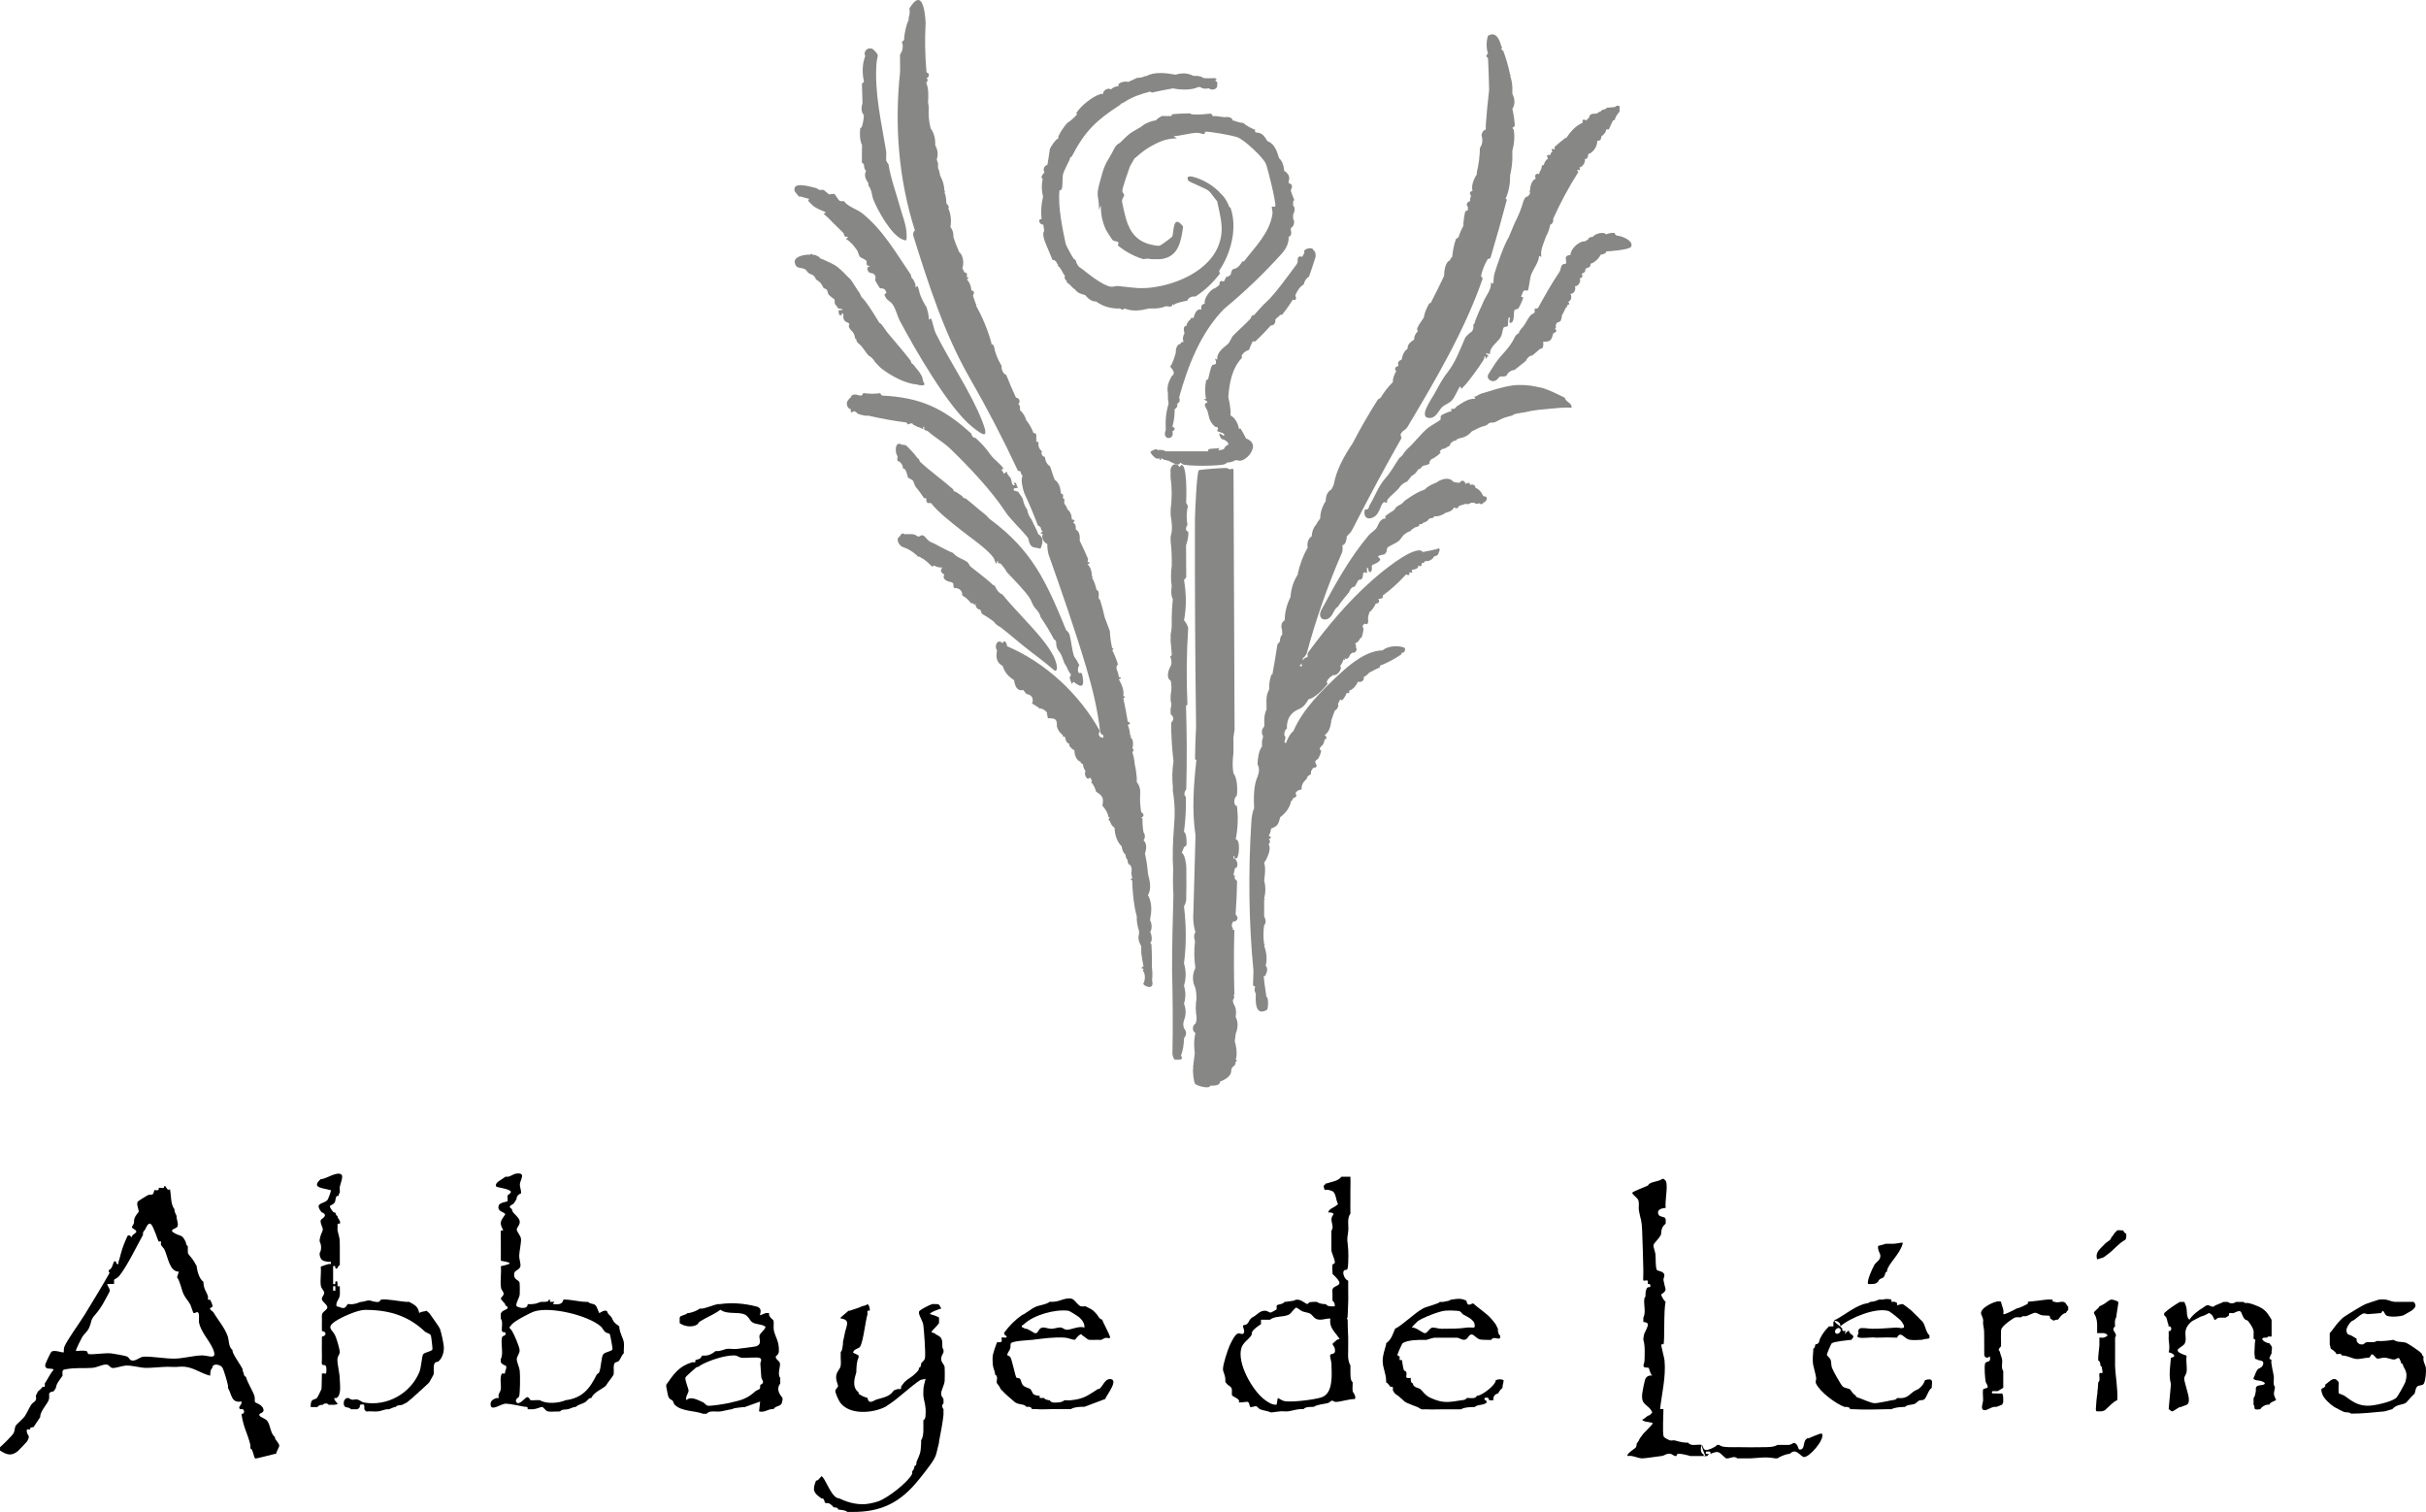 <?xml version="1.0" encoding="UTF-8"?> <svg xmlns="http://www.w3.org/2000/svg" id="Calque_2" viewBox="0 0 724.65 451.6"><defs><style>.cls-1{fill:#878786;}</style></defs><g id="Calque_1-2"><path class="cls-1" d="M448.39,13.98c.49-.03.31.35,0,.67l.64.57c.88,2.29,1.55,4.66,2.04,7.11.3.06.29.18,0,.33.37.89.59,2.01.67,3.34.02.67,0,1.34,0,2,.84,1.74.84,3.24,0,4.51.23.75.88,4.64.67,5.21l-.67.47.45.65c.29,2.04.14,4.11-.45,6.19-.01.89.01,1.78,0,2.67-.09,1.6-.31,3.15-.67,4.67,0,.11,0,.22,0,.33.01,2.38-.43,4.61-1.34,6.68l.38.22c-1.53,5.8-3.17,11.64-4.93,17.52l-.8.28c-.93,1.57-1.6,3.24-2,5.01l.5.79c-5.35,15.47-13.99,30.11-22.47,44.34-.15.26-.37.48-.61.69s-.52.41-.8.59c-.3.29-.52.62-.67,1l.3,1.03c-5.11,8.99-9.91,17.99-14.72,27.37-.39.76-1,1.39-1.61,1.98-.04.9-.38,2.61-1.34,2.67.12.69.11,1.37-.05,2.05-4.3,9.9-7.85,20.04-10.65,30.42l-.66.92c-.46.48-.96.02-.57-.13.42-.17-.06,2.58-.76,2.47.03.45.26.55.67.33-.54-1.11.54-2.62,1.67-2.67-.04-.25-.06-.5-.04-.74s.04-.47.15-.62c5.89-7.94,11.8-15.09,19.21-21.64,2.69-2.38,10.7-9.03,14.17-8.88.36.02.65.26.9.5,1.1-.25,2.21-.47,3.34-.67.03-.3.15-.28.33,0,1.39-.73,1.72-.4,1,1,.01.46-.43.79-1.34,1-.33.91-1.74,1.64-2.67,1.34-.06.4-.4.63-1,.67.07.87-.24,1.14-1,.67.07.75-.6,1.19-2,1.34.4.79.12.99-.67.67.05.98-.07,1.03-1,.67-2.2,2.43-4.54,4.55-7.01,6.34.3.61-.15.94-1.34,1,.67.58.19,1.45-.67,1.34-.55,1.19-1.22,2.08-2,2.67-.02.1.02.22,0,.33-.25.47-.36,1.02-.33,1.67.14,1.36-.2,1.8-1,1.34-.42.24-.55.55-.67,1,.68.14-.04,2.59-.27,3.16-.04.1-.2.14-.4.18-.26.7-.77,1.23-1.53,1.6.29.44.36.8.19,1.07.64.71-.06,1.93-1,1.67l-.67.54c-.42,1.19-.98,1.56-1.67,1.13.23.61.12.73-.33.33-.18.7-.51,1.37-1,2,.84.81-1.02,3.12-2,2.67-.99.53-1.66,1.2-2,2l.22.72c-1.21,1.52-3.87,4.27-5.66,4.53-.65,1.16-1.46,2.34-2.73,2.88-2.61,1.06-3.84,2.93-3.72,5.92-.52.21-.78.87-.79,1.97.6.34.23,1.39,0,2l.5.36c.52-1.39,1.12-2.73,2.25-3.67,2.82-6.56,8.61-12.24,13.88-17.1,3.47-3.21,8.01-6.85,12.75-6.97,1.48-1.35,4.95-1.62,6.68-.67.02.21.01.45,0,.67-.24.64-.58.86-1,.67l-.07.52c-2.08,1.42-4.23,2.56-6.45,3.42l.03.47c-1.09.48-2.16,1.01-3.2,1.59-.37.5-1.04.99-1.67,1.34.35.93-.79,1.73-1.67,1.34-.41,1-1.65,2.57-2.67,2.67.25.66-.01.92-.67.67-.36.84-.82,1.59-1.39,2.25l-.61-.25c-.2.42-.42.87-.67,1.34.44.38-.33,1.93-.89,1.89-.42,1.07-.79,2.11-1.11,3.12,0,.11,0,.22,0,.33-.26,1.6-.64,3.02-2,4.01.74.3.78,1.01,0,1.34-.12.76-.34,1.32-.67,1.67-.67.52-.9.96-.67,1.34.17.08.31.16.33.27.04.25-.59,2.14-.97,2.44-.7.37-.94.8-.69,1.3.59.81.34,1.32-.67,1.34-.65.74-.88,1.38-.67,1.91-.46.15-.9.51-1.34,1.09.3.06.29.18,0,.33-1.13,1-1.62,2.04-1.47,3.12l-.86.22c-.47.22-.81.55-1,1,.57.68.19,1.21-.67,1.34-.09.46-.28.74-.67,1-.32,1.98-1.71,3.63-3.23,4.77-.43,1.9-.75,2.73-2.69,3.36-.16,1.01-.41,1.75-.76,2.22.92.22.89.65,0,1,.54.27.55.78.03,1.56.74,1.17-.15,3.26-.69,4.38l-.67,1.07c.5,1.66.23,3.63,0,5.34.5,1.74.46,3.6,0,5.34.3.06.29.18,0,.33,0,1.67,0,3.34,0,5.01.47.94.69,1.84,0,2.67-.3,1.88-.27,3.8,0,5.68.3.06.29.18,0,.33.62,1.86,1.01,4.04.46,6,.76.95.4,1.95-.12,3.02-.42.39-.62.15-.6-.72.26,2.36.57,4.72.94,7.06.69.08.58,3.35.16,3.88-2.52,1.43-3.63-.18-3.32-4.83-.46-.77-.52-1.46-.18-2.05l-.67-.46.14-4.29c-1.42-14.54-1.56-29.43-.66-44.07.09-1.48.25-3.26.85-4.47-.12-2.99-.21-6.76,1.02-9.48.46-1.12.68-2.6,0-3.65.03-1.68.35-4.1,1.34-5.37.04-.55-.02-1.12,0-1.67.3-.92.48-1.6,0-2,0-.44-.03-.9,0-1.34.19-.28.42-.61.67-1,.06-.08,0-1.6,0-2,.04-1.19.26-2.19.67-3,.03-.55,0-1.12,0-1.67-.13-1.75.14-3.21.81-4.38-.06-1.49.12-2.81.53-3.97,0-.11,0-.22,0-.33l.42-.14c.55-3.01,1.05-6.01,1.51-9.01l.75-.86c0-.11-.01-.22,0-.33.06-.78.28-1.33.67-1.67.08-.39-.09-.97,0-1.34-.44-1.15-.31-2.36.77-3.01-.01-2.32.56-4.62,1.71-6.9.17-2.53.91-4.79,2.2-6.78.02-.11-.02-.23,0-.33.66-2.87,1.64-5.43,2.94-7.7-.3-1.13.14-2.8,1.19-3.33.05-1.23.48-2.62,1.21-3.33.43-.82.87-1.48,1.34-2,0-1.75.54-3.48,1.62-5.19.09-1.49.36-2.71,1.72-3.49.17-.4.45-.83.67-1.34.8-4.5,3.13-8.69,5.67-12.44,2.33-4.5,4.84-8.85,7.52-13.06l.84-.54c1.02-1.73,2.24-3.29,3.67-4.69-.12-1.15.5-2.36,1.01-3.32-.6-.43-.4-1.25.33-1.34.08-.04.2-.24.33-.33-.35-.79-.04-1.35.92-1.68.28-1.59.9-2.71,1.85-3.36-.33-.95.98-2.19,1.89-2.61-.04-.94.35-1.81,1.17-2.61-.36-.2-.3-.69-.13-1.06.4-.85,1.28-2.13,1.84-2.93.3-1.64.77-2.67,1.61-4.21.06-.11.25-.15.48-.18,1.36-2.64,2.69-5.34,3.99-8.08,0-1.34.31-4.15,1.75-4.65.14-.51.37-.85.67-1,.17-1.64.45-3.57,1.12-5.36l.88-.65c.03-.1-.03-.23,0-.33.42-1.1.86-2.1,1.34-3,.03-.2,0-.45,0-.67.09-1.22.27-2.42.55-3.59l.79-.41c.07-.28-.06-.71,0-1-.7-.67-.19-1.45.67-1.67.03-.21,0-.46,0-.67l.26-.91c-.52-.85-.38-1.32.41-1.42.03-.1-.03-.23,0-.33-.35-1.39.54-3.53,1.34-4.67.02-.22-.02-.45,0-.67.58-2.42.89-4.83.92-7.25.89-1.15.84-2.5.48-3.83.06-.65.59-1.53,1.27-1.61.05-.42-.02-.9,0-1.34.25-3.54.59-7.05,1-10.53-.06-3.13-.18-6.29-.33-9.5-.65-.42-.65-.91,0-1.34-.56-1.55-.55-3.78,0-5.34,1.87-1.09,3.21.02,4.01,3.34Z"></path><path class="cls-1" d="M271.41,5.3c.34-.94.41-1.86.22-2.76,3.8-6.31,4.68.69,4.86,4.31-.28,4.94-.19,9.88.27,14.81.98.08.89,1.42,0,1.67.56.54.3.91-.09,1.41.72,1.6.68,3.92.54,5.82l.22,1.46c0,.11,0,.22,0,.33-.15,1.92.04,3.93.56,6.01.98,1.27,1.43,2.95,1.37,5.04.9,1.7.84,2.74.45,4.35.42.86.52,1.51.29,1.96.3.09.29.2,0,.33.28.47.5,1.14.67,2,0,.11,0,.22,0,.33.83,1.4,1.27,2.96,1.34,4.67.3.06.29.18,0,.33.36.95.55,2.06.58,3.35.7.77.89,1.26.56,1.48.77,1.75.99,3.62.64,5.62.5.61.8,1.35.89,2.24,0,.22-.01.45,0,.67.45,1.49,1.04,3.02,1.76,4.61,1.1.7,1.53,3.41.91,4.73.19.48.46.88.67,1.34.61-.06.83.39.67,1.34.62.19.62.49,0,.67.74.78,1.18,1.79,1.34,3,.02.11-.02.23,0,.33,1.02.1.91.82.48,1.56l.85,2.44c.3.06.29.17,0,.33,1.93,3.53,3.6,7.39,4.67,11.35,0,.11-.02.23,0,.33.33.09.58.27.74.56.39,2.15,1.14,4.08,2.31,5.94-.13,1.04.48,2.44,1.4,2.74.91,2.33,1.88,4.59,2.9,6.78,1.09.07,1.41,1.27.67,2,.44.08.61.65.52,1.7.98.94,1.59,1.94,1.84,2.99.9,1.12,1.64,2.31,2.2,3.9.75-.13,1.01.46.79,1.76.29.06.28.18,0,.33.03.45.2.65.73.57-.2,1.17.14,2.09,1,2.74-.33.68.04,1.63.85,1.68.21,1.41.73,2.35,1.57,2.83.38,1.14.78,2.32,1.19,3.53.29.09.29.2,0,.33,1.25.8,1.92,2.13,2,4.01.29.08.29.19,0,.33.7.02.83.35.67,1-.03.08,0,.22,0,.33.52.1.52.87.33,1.34.06.21.24.44.33.67.32.35.54.79.67,1.34.8.54,1.25,1.55,1.34,3,.92.1,1.03.37.33,1,.63.16.91.82.84,2,.94.53,1.33,1.65,1.16,3.35.1.29.28.51.33.67.78,1.6,1.51,3.21,2.18,4.82l-.17.85c.88.17.86.44,0,.67.84.83,1.29,2.06,1.34,3.67.3.08.29.19,0,.33.65,1.16,1.09,2.39,1.34,3.67.55.19.78.74.67,1.67-.07.28.04.69,0,1l.35.22c.56,1.74,1.04,3.52,1.44,5.34l1.53,4.08c.06,1.6.28,3.28.68,5.04.45.06.45.55,0,.67.38.43,1.8,4,1.7,4.31-.05.14-.19.26-.37.36.07.29-.07.72,0,1,.34.68.56,1.46.67,2.34.89.15.84.4,0,.67.87,1.64,1.6,3.03,1.34,5.01.66.08.63.41,0,.67.51,2.32.96,4.65,1.34,7.01.96.28.82.52,0,1,.41.9.63,1.9.67,3,.46.11.4.4,0,.67,1.09.3,1.01,2.39.67,3.34.53.05.47.83,0,1,.32.97.55,1.97.67,3,0,.11,0,.22,0,.33.33,1.41.55,2.86.67,4.34.03.44-.04.9,0,1.34.79.92,1.13,2.15,1.02,3.68-.11,1.8,0,3.58.32,5.33.91.52.9,1.14,0,1.67l.36.21c-.03,1.39.08,2.76.31,4.13.53.53.56,1.83,0,2.34.91.92,1.05,2.24.43,3.97.46,2.03.76,4.04.9,6.05.51,1.96,1.17,4.52,0,6.34,1.13,2.1,1.21,4.53.67,7.01,0,.22,0,.45,0,.67.55.82.58,2.62,0,3.34.45.86.76,2.67,0,3.34.2.13.35.25.36.39.16,2.34.17,4.68.16,6.99.17,1.16.18,2.43.04,3.8.87,3.34-2.95,1.44-2.59.89.54-.83.67-2.92-.13-3.74l.16-.66c-.81-.03-.77-.37,0-.67-.25-1.32-.48-2.66-.67-4.01-.02-.66.04-1.34,0-2-.81-1.44-1.03-2.66-.67-3.67-.04-.32.05-.69,0-1-.34-.94-.57-2.05-.67-3.34,0-.33.01-.67,0-1-.85-3.01-1.17-6.39-1.34-9.68.02-.33-.02-.67,0-1-.63-.1-.59-.36,0-.67l-.3-1.51c.24-1.04.12-1.87-.37-2.5-.38.17-.9-.97-.67-1.34-.42-.41-.65-.96-.67-1.67-.63-.5-1.01-1.33-1.15-2.49-1.31-1.26-2.02-3.1-2.14-5.53-.64-.44-1.1-1.1-1.39-2-.48-.21-.47-.79,0-1l-.36-.15c-.25-1.23-.88-2.38-1.88-3.46.42-2.38.11-2.91-1.9-4.21-.21-.92-.61-1.77-1.2-2.54-.29-.08-.29-.19,0-.33-.3-.08-.29-.19,0-.33-.15-.43-.37-.77-.67-1-.81,1.16-1.87-1.05-1.25-1.93-.39-.47-.65-1.05-.75-1.74-.01-.11.01-.22,0-.33-.53-.16-.79-.43-.8-.81-1.17-.1-1.87-2.31-1.76-3.28-1.12-.64-1.66-1.32-1.61-2.05-.69-.19-1.07-.82-1.16-1.88-.21-.06-.5-.33-.67-.33-.29-.09-.29-.21,0-.33-1-.7-1.42-1.36-1.82-2.54.08-2.23-.37-2.54-2.69-2.48l-.17-.99c-.3-.11-.3-.22,0-.33-.17-.73-.84-1.29-2-1.67-.08.28-.19.27-.33,0-.71-.53-1.45-1.01-2.23-1.44.64-1.44-.16-2.67-1.66-2.82l-.99-1.21c-1.86.43-2.46-1.19-2.72-2.94-1.79-1.11-2.93-2.53-3.42-4.28-1.59-.75-2.15-2.27-1.67-4.56-1.05-1.61.41-3.74,1.67-2.11.21-1.29,1.32-.45,1.3.81,11.49,4.87,21.58,14.25,27.71,25.26l-.3.97c.06.5.28.83.67,1,.67.29.84.05.67-.67-.51-.15-.82-.5-.92-1.01-.72-6.47-2.27-12.94-4.23-19.47-3.38-11.28-7.26-22.38-11.18-33.48-.26-1.02-.39-2.06-.37-3.12-1.12-.48-1.88-1.91-1.34-3-.91-.13-.84-.35,0-.67-.33-.21-.56-.66-.67-1.34l-.83-.59c-1.22-3.25-2.57-6.45-4.05-9.6-.47-1.33-1.16-4.12-.47-5.17-.32-.23-.54-.68-.67-1.34l-.75-.17c-4.33-9.29-9.17-18.6-14.53-27.92-7.57-13.28-12.11-27.62-16.67-42.08-.19-.6-.13-1.35.43-1.75-4.91-15.4-6.14-31.57-4.42-47.45l-.03-5.03.57-1.11c.35-1,.34-1.9-.02-2.71l.69-.63c.01-.22-.02-.45,0-.67.23-1.84.56-3.64,1.34-5.34.02-.22,0-.45,0-.67Z"></path><path class="cls-1" d="M367.43,140.18c.53-.2,1.08-.33,1.02.33.1,25.74.2,51.55.32,77.41l-.34,2.38c.03,1.55,0,3.12,0,4.67-.26,1.98-.35,4.03,0,6.01,1.13,1.2,1.3,4.93.99,6.7-.88.55-1.1,2.91.04,3.03.43,3.3.31,6.62-.35,9.98,1.51.1.96,5.22.36,5.61-.5.32-.97-.04-.7-.6-.25-.17-.36.05-.33.67,1.18.06,1.73,2.79.44,2.95l-.44,2.06c.41-.03.52.3.33,1l.75.81c-.06,3.3-.21,6.6-.44,9.9.56.72.94,1.41.02,1.97-.09.29-.21.29-.33,0-.03.31-.15.29-.33,0-.66,1.05-.67,1.8-.02,2.25-.44-.01-.43.13.02.42l.27.1c-.19,6.37-.16,12.83,0,19.2l-.28.23c.38.18.32.69-.19,1.54l.19.97c.71.98.93,2.32.67,4.01.75,1.41.75,3.08,0,5.01l-.28,2.32c.49,1.34.82,4.03.28,5.36.5.09.42.38,0,.67-.06.78-.29,1.22-.67,1.34-.41.27-.63.72-.67,1.34.08,1.52-1.9,2.76-3.33,3.22.03.89-.94,1.29-2.91,1.21-.29,1.2-4.19-.04-4.52-.5-.47-.65-.79-3.97-.6-4.6-.02-.22.02-.45,0-.67l.48-3.94c-.3-2.17-.24-4.2.19-6.07-1.01-.28-.98-2.34,0-2.67.3-.65.41-1.37.33-2.17-.3-1.59-.3-3.72,0-5.34,0-1.03-.1-2.09-.33-3.17-.96-1.91-.98-4.11,0-6.01-.4-2.61-.44-5.27-.12-7.98-.3-.92-.44-1.87.12-2.7-.58-1.95-.78-3.97-.6-6.08l.63-22.82c-1.12-7.54-.56-15.04.26-22.54-.22-.08-.4-.16-.4-.24.04-3.2.12-6.41.31-9.62-.28-20.73-.39-41.48-.34-62.24.06-2.08.53-14.11,1.18-14.44.46-.23,6.88-.69,7.94-.67.49.01.95.2,1.37.44Z"></path><path class="cls-1" d="M362.23,34.68c.32.04.68-.04,1,0l2.44.32c.94-.14,2.42-.07,2.56,1.02.11.02.22,0,.33,0,1.01.41,1.94.64,2.78.69.95.82,2.15,1.51,3.59,2.06-.16.52-.03.82.45.83,1.65.02,2.41,1.24,3.2,2.55,2.07.73,2.84,2.88,3.47,5.09,1.06.9,1.34,2.21,1.53,3.48,0,.11-.02.23,0,.33.92.36,1.99,1.83,1.34,3,.05.19-.05.47,0,.67,1.05.2,1.28.87.67,2,.02.11-.02.23,0,.33.32.94.66,1.84,1.03,2.72l-.36.28c.05.44-.04.9,0,1.34.7.53.45,1.94,0,2.67-.03.44.04.9,0,1.34.61.62.24,2.36-.67,2.67,0,.22-.04.48,0,.67.27,1.09.05,1.75-.67,2,.1,1.77-.65,3.51-2.24,5.22-5.23,5.8-10.88,11.2-16.95,16.22-7.03,7.05-10.88,17.03-13.51,26.45.21.78.39,1.52-.53,1.84.05.98-.23,1.54-.82,1.68.04,1.77-.19,3.55-.67,5.34.95.24.86.91,0,1.34.81,2.72-3.27,2.74-2-.33-.03-.21.02-.45,0-.67-.13-2.57.15-5,.86-7.29l-.19-1.39c.06-.54-.07-1.13,0-1.67-.42-2.03.2-3.4,1.13-5.15.94-.57.79-1.51-.47-2.81.8-1.06,1.33-2.91,1.71-4.28-.14-.68.33-2.58,1.3-2.44.12-.46.45-.68,1-.67-.35-.8-.26-1.66.27-2.56-.41-1.45-.22-2.19.55-2.21.16-.8.55-1.44,1.19-1.91.22-.54.48-.75.92-.36.34-1.22.86-3.02,2.42-2.65-.3-.72.13-1.83,1-1.67-.48-1.39,1.63-4.4,3.01-4.67.52-.33.96-.66,1.34-1,0-1.07.28-1.39,1.34-1l.67-1.34c.09-.3.2-.29.33,0l1-.67c.21-.66.16-1.06.67-1.67,1.46-.24,2.08-1.15,2.86-2.35h.47c3.26-4.26,7.76-8.57,8.53-14.33.08-.56-.33-1.86-.18-2.01.11-.11.94.2,1.02-.18.22-1.11-2.25-11.34-2.86-12.69-.91-2-6.56-7.26-8.6-7.92-1.55-.5-7.98-1.69-9.41-1.6-.2.01-.17.67-.39.7-.45.07-1.43-.41-2.28-.37-2.24.12-4.62.88-6.86,1.02l1,.66c-1.12-.03-2.33.13-3.41.43-2.03.56-4.31,1.79-6.05,2.97-1.04.71-2.19,1.8-3.23,2.61l-1.34,2.34c-.41,1.28-2.42,6.69-2.28,7.43.07.4.52.79.56,1.14.04.42-.7.97-.65,1.94.02.3.66,3,.79,3.59.97,4.24,2.62,7.63,6.99,9.03.77.25,2.68.67,3.42.56.45-.07,3.68-2.53,3.8-2.74.51-.9.06-7.16,3.25-2.97-.58,4.11-1.22,8.72-6.1,9.64-1.1.21-2.3.04-3.43.08-.76-.21-1.57-.12-2.34,0-1.66-.43-3.94-1.53-5.39-2.46-.31-.2-2.16-1.48-2.23-1.6-.07-.13.36-.66.14-.96-.27-.37-1.17-.22-1.7-.66-.21-.18-1.77-2.63-1.97-3.04-1.08-2.2-1.61-4.86-1.54-7.3l-.66,1.33c.32-1.56-.31-3.48-.3-4.88,0-1.52.68-3.45,1.04-4.89,1.13-4.5,2.09-4.89,3.93-8.59.41-.83.97-1.38,1.67-1.67.86-.85,2.11-2.1,3.03-2.82s3.49-1.91,3.99-2.52c.92-.6,2.03-1.04,3.34-1.34.11-.02.23.02.33,0,.44-.5,1.06-.95,1.86-1.35l1.81.02c.28-.07.69.05,1,0,.04-.19.11-.37.22-.49.19-.19,4.68-.32,5.37-.32.13,0,.26.12.39.28,1.78.19,3.5.02,5.2-.16.66-.07.93-.05,1.17.69Z"></path><path class="cls-1" d="M483.78,32.34c-.07.09.04.73,0,1-.78.83-1.26,1.65-1.45,2.48l-.56.19-1.19,2.62-.81.05c-.02.67-.5,1.36-1.42,2.06-.07.98-.48,1.41-1.25,1.28.1,1.58-1.15,3.54-2.67,4.01-.17,1.24-.5,1.68-1,1.34.16,1.12-.58,2.42-1.67,2.67.4.7.18.92-.67.67l.32.76c-2.81,4.41-5.34,9.11-7.45,13.82.06,1.03-.24,1.63-.88,1.78-.29,1.41-.74,2.63-1.34,3.67-.62,1.97-1.71,3.82-1.34,6.01l-.66-.34c-.14,2.14-1.88,3.97-2.51,6.01-.18.59-.64,4.14-.85,4.33-.19.18-.97-.24-1.35.22-.09.11-.66,1.49-.65,1.62,0,.18.56.15.61.23.11.15-1.16,3.01-1.44,3.28-.33.33-.94.24-1.18.55-.34.44.15,3.68-1.14,3.78-.92.07.28-1.73-.5-1.66-.42.61-.18,2.32-.38,2.62-.14.21-.96.15-1.22.45-.23.28-.4,1.83-.68,2.49-.79,1.83-3.49,3.02-3.4,5.45l-1.33-.33,1,.99c-.61-.18-.64.71-.83.68-.39-.06.12-.79-.5-.67-.01.31-.04.71-.2.97-1.47,2.34-4.44,6.53-6.31,8.38-.86.86-.14-.3-.83-.34-.69,1.14-1.53,3.23-2.37,4.14-.65.71-2.37,1.48-2.79,1.86-1.11,1.01-1.83,3.27-3.7,3.38-3.82.21.36-5.59,1.23-7.15,1.15-2.07,2.38-4.49,3.85-6.33,2.46-3.08,3.84-6.94,5.44-10.59.47-.52.91-.96,1.34-1.34.89-.45,1.23-1.29,1.01-2.5l.32-.17c.29-1.39,2.09-5.19,2.77-6.75.83-1.9,2.25-3.26,2.24-5.61l.66.34c.08-.92.11-2.23.37-3.08.83-2.74,2.8-8.49,4.31-10.94l1.67-4.01c1.11-2.21,1.99-4.22,2.67-6.68.36-.97.8-1.42,1.34-1.34l.67-1c-.24-.26-.24-.59,0-1,0-.22,0-.45,0-.67.28-1.42.84-2.31,1.67-2.67-.53-.9.06-1.77,1-1.34.06-.65.28-1.09.67-1.34-.28-.08-.28-.19,0-.33.14-1,.36-1.31.67-.93.2-.91.64-1.61,1.33-2.08-.62-.76-.27-1.28.67-1,.07-.42.16-.92.67-1-.57-.78-.18-1.06.67-.67l-.11-.74c.98-.9,2.02-1.77,3.11-2.6.11-.29.22-.29.33,0,1.36-1.97,2.74-3.69,5.01-4.67-.3-.93.27-1.18,1-.67l.9-.86c.04-.88.75-1.26,2.11-1.15.08-.29.2-.28.33,0,.14-.35.48-.58,1-.67.15-.36.6-.58,1.34-.67.08-.3.19-.29.33,0l.1-.47c.85-.02,1.71-.09,2.57-.2.29-.6,1.74-.49,1.34.33Z"></path><path class="cls-1" d="M356.56,22.66c.33.02.67-.02,1,0,.84.09,1.51.31,2,.67.99.08,2.34.07,3.34,0,.64.19.63.48,0,.67.67.34.89.79.67,1.34.28,1.3-1.59,1.83-2.48,1.04-1.17.23-2.01.1-2.53-.37-.22,0-.45,0-.67,0-2.07,1.01-5.35.82-7.52.39-2.1.35-4.2.77-6.29,1.26l-.55-.31c-3.31.93-5.05,1.44-8.01,3.34-.4.11-.75.33-1,.67-7,4.55-10.42,7.7-14.36,15.36-.4.16-.62.5-.67,1-.44.93-1.76,3.47-1.94,4.24-.28,1.24-.05,3.28-.41,4.54-.08.29-.65.23-.67.44-.51,4.65.86,11.19,1.84,15.83.12.58,2.16,4.3,2.52,4.66.41.07.63.41.67,1,.82,1.58.83,1.2,1.83,1.99,1.92,1.52,6.11,4.89,8.5,5.21.74.1,1.42-.28,2.17-.2,4.42.45,6.68,1.02,11.28.26,8.84-1.45,19.4-6.96,19.64-17.1.06-2.64-.83-5.95-1.36-8.52-1.61-2.93-1.39-3.82.67-2.67,1.43,1.47,1.66,1.58,2.67,3.67.08.46.3.79.67,1,2.1,6.02.14,13.53-3.34,18.7-.12.31-.03.6.21.87-2.03,2.7-4.52,5.1-7.37,6.93-1.06-.13-2.06.25-2.47,1.27-1.19.16-2.43.48-3.73.96,0,.49-.33.28-.67,0,.08.71-.48.93-1.67.67-.11.02-.23-.02-.33,0-.96.42-2.07.64-3.34.67-.56.01-1.11,0-1.67,0-2.52.64-4.87.94-7.35,0-.26.42-.71.42-1.34,0-.33,0-.67,0-1,0-2.35-.13-4.38-.83-6.07-2.09-1.13.04-2.22-.6-3.28-1.92-1.12-.27-2.43-.67-3.01-1.67-.92-.51-1.42-1.5-2.34-2-.29-.11-.29-.22,0-.33-.76-.7-.99-1.25-.67-1.67l-.67-1c-.33-.76-.77-1.43-1.34-2-.3-.08-.29-.2,0-.33-.35-.32-.54-.7-.67-1-.26-.33-.64-.48-1.06-.5-.67-1.56-1.36-3.21-2.06-4.93-.43-.92-1.08-3.03-.42-3.75l-.28-1.86c-1.3,0-1.68-1.78-.52-1.65-.23-2.33-.08-4.55.45-6.65-.45-1.82-.49-3.61-.11-5.37-.57-.3-.39-.95.52-1.93-.5-.92-.12-1.94.89-2.27.28-1.6.53-3.19.74-4.76.13-.41,1.92-3.23,2.52-3.05.04-.21-.04-.46,0-.67.66-1.37,1.53-2.71,2.67-4.01,1.07-.69,2.07-1.58,3.01-2.67l-.38-.23c.82-1.27,2.14-2.55,3.37-3.5s2.45-1.78,4.02-2.28c.19-.05.5.06.67,0-.04-1.03,1.48-2,2.34-1.34.6-.6,1.38-.93,2.34-1-.67-1.06,2.16-1.59,2.82-1.23l2.72-1.25c.8.04,1.63-.14,2.48-.53.11,0,.22,0,.33,0,2.31-1.37,5.98-.87,8.61-.4,2.03-.62,3.84-.48,5.42.4Z"></path><path class="cls-1" d="M352.32,139.51l.57-.63c1.78-.22,1.51,10.23,1.41,11.32l.55.94c-.48,1.78-.49,3.83-.16,5.61-.47.79-.81,1.63.27,2.11.05,1.26-.18,2.58-.68,3.97l.05,9.62-.66.78c.67,3.93.77,8.2,0,12.02.58.67.99,1.42,1.25,2.26-.51,7.71-.58,15.35-.23,22.92l-.43.41c.27,8.27.3,16.53.08,24.79-.69,1.14-.73,1.92-.13,2.35.11,3.48-.07,6.98-.56,10.5.82.1.9,3.75.71,4.05l-.69.49-.67,1.67c.94.54,1.35,3.3,1.35,4.47.05,3.21.05,6.41-.03,9.62,0,.32-.11.64-.22.96s-.27.65-.44.97c.68,5.59.75,11.44,0,17.03.66,2.22.66,4.46,0,6.68.55,1.77.55,3.57,0,5.34.65,1.66.66,3.35,0,5.01-.28.75-.28,1.59,0,2.34.83,1.03.82,1.96,0,3-.02,1.87-.31,3.6-.89,5.19.48.73.33,1.12-.44,1.16-.43.03-.91.03-1.34,0-.44.16-.79-1.59-.78-1.7.17-8.11.1-16.66-.11-25.01.01-7.49.19-14.92.4-22.44-.15-2.51-.17-4.99-.06-7.44-.29-4.28-.09-8.53.23-12.85.36-3.71.25-7.27-.33-10.68.03-.44-.03-.89,0-1.34-.28-2.47-.21-5.01.19-7.64-.46-3.8-.69-7.63-.7-11.48.88-.98.86-1.7-.16-2.58-.04-.55.02-1.12,0-1.67.27-.75.29-1.59,0-2.34,0-.56.02-1.11,0-1.67.31-1.42.33-2.85.04-4.29-1.52-.88-.67-3.28-.04-4.39.38-.75.34-1.71-.12-2.87l.47-.37c-.09-1.38-.2-2.74-.35-4.1.03-.66,0-1.34,0-2,.19-.91.3-1.8.33-2.67-.05-2.7.06-5.37.33-8.01-.58-.92-.53-2.74-.33-3.84-.31-1.77-.28-4.17,0-6.01.06-2.49-.05-4.99-.33-7.51v-1.34c.66-2.07.36-4.18,0-6.34,0-.56,0-1.11,0-1.67.4-3.1.45-6.25,0-9.35.03-.53-.09-1.2,0-1.67-.4-2.15,1.58-3.52,2.67-1.67Z"></path><path class="cls-1" d="M269.4,132.83c.11-.02.22,0,.33,0l.86.15c1.33,1.23,2.49,2.52,3.48,3.86.32.11.54.44.67,1,3.16,2.96,6.9,5.58,10.02,8.35,0,.45.22.67.67.67.72.54,1.39.86,2,1.34.15.4.48.63,1,.67,1.93,1.5,3.76,3.17,5.68,4.67.5.41.95.86,1.34,1.34,12.97,9.55,17.09,18.89,23.04,33.38.46.32.79.76,1,1.34.52,1.99.73,4.68,1.34,6.42.05.13.91,1.23,1.33,2.26l.25.28c-.49.83-.57,1.62-.25,2.39.78.31.92-.63,1.24,1.25.54,3.2-.48,3.23-2.74,1.42l-.49.66c-.29-.74-.55-1.17-.67-2,.29-.27.4-.6.33-1-.12-.1-.22-.23-.33-.33-.41-.67-.75-1.34-1-2-1.08-1.32-.87-2.8-2.34-4.67-.38-.41-.6-1.08-.67-2-.03-.11.03-.23,0-.33-.05-.51-.27-.85-.67-1-1.13-2.24-2.61-4.6-4.01-6.68-.1-.69-.55-1.47-1.34-2.34-1.3-1.44-1.16-2.16-1.91-3.33-1.3-2.03-4.96-5.74-6.78-7.68-.53-.98-1.2-1.87-2-2.67-.08-.04-.36.12-.6-.09-.17-.15.08-.56-.24-.58-.38-.03.11.83-.5.67-.22-.55-.47-1.43-.82-1.87-2.11-2.73-6.92-5.93-9.69-8.15-2.94-2.36-6.63-5.17-8.87-8.01-1.19.19-1.47-.23-1.34-1.34l-.73-.14c-.79-1.21-1.66-2.38-2.61-3.53-.22-.51-.47-1.28-.67-1.67-.49-.33-.98-.62-1.48-.88l-.52-1.79c-.14-.25-.22-.31-.33-.67l-.76-.41c.36-.61-.9-2.23-1.5-2.07-.15-.42-.13-.88.05-1.39-1.04-1.15-.8-4.92,1.21-3.48Z"></path><path class="cls-1" d="M263.39,118.14c11.46.54,18.36,3.72,26.71,11.35.3.86.41,1.15,1.34,1.34,1.96,1.87,2.85,2.75,4.33,4.85,1.22,1.73,2.9,2.64,4.02,4.34-1.34.31-.07.48,0,1.5l.99-.67c-.08.94.85,1.42,1.16,2.02.16.32.28,2.64,1.19,1.98.11-.08-.55-.62-.17-.67.77-.19.56.99,1.16,1.51l-1.16.16c-.71.86.57.74,1.16,1.01l1.34,2c.47,1.68.3,1.7,1.34,3.34.29,1.21.51,1.96,1.34,3,.55,1.36,1.55,2.97,2,4.34,1.79,1.02,1.35,2.68.67,4.34-.11,0-1.9-.35-2.09-.41-1.46-.49-1.34-2.4-1.69-2.85-2.03-2.62-5.15-5.33-6.89-8-3.94-6.02-10.58-13.1-16.35-18.65-1.99-1.91-4.48-3.27-6.61-5.15-.45-.4-1.39.01-1.09-1.33-.59-.14-.22.56-.33.67-.07.06-.94-.51-1.67-.67l-1.34-.67c-.19-.58-.69-.42-1.56-.04l-.44-.63c-.12.02-.26-.03-.33,0-3.65-.48-7.32-1.15-11.02-2-.33-.02-.67.02-1,0-.92-.15-1.7-.37-2.34-.67-.22-.36-.56-.58-1-.67-.72.56-1.21.37-.86-.56-1.25-.19-1.63-2.08-.81-2.78.05-.01.28-.57.67-.67.28-1,1.17-1.22,2.67-.67.21-.04.45.03.67,0l.51-.73c1.79.26,3.45.27,4.99.04l.51.7Z"></path><path class="cls-1" d="M392.29,74.74c.54.24.66.8.67,1.34.04.17,0,.45,0,.67-.6,1.91-1.24,3.84-1.93,5.8-.89.63-1.42,1.43-1.6,2.4-1.14.64-1.91,1.84-2.48,3.15,0,.11-.03.26,0,.33.45.74-.05,1.58-.78,1.02-.94,1.56-2,3.07-3.18,4.53l-.72.12c-.13.31-.36.54-.67.67-.16.21-.46.44-.67.67.16.92-.38,1.86-1.34,1.76-1.48,1.7-3.06,3.31-4.74,4.85-.27-.11-.5-.17-.64-.08-.12.08-1.04,2.17-1.08,2.51-.98.29-1.72.84-2.21,1.63l.03.79c-2.97,3.12-3.75,7.54-4.05,11.69.37,1.55.6,3.06.69,4.54,0,.32-.05.72,0,1,1.31.54,2.31,2.56,2.48,3.96.26-.08.46-.13.5-.08.67,1.07,1.18,2.07,1.62,2.96,1.27.46,1.97,1.19,2.08,2.17,0,.11,0,.22,0,.33-.14,1.19-.82,2.25-1.66,3.01s-2.01,1.44-3.01,1c-.17.06-.48-.05-.67,0-.51.38-1.29.61-2.34.67-.23.18-.47.34-.73.47-1.26.61-11.4.69-12.59.04-.25-.14-.48-.32-.71-.51-.07.28-.25.44-.49.57-.49.28-2.81-.9-3.18-1.24-.11.29-.22.29-.33,0-.76-.08-1.32-.3-1.67-.67-.14.87-.37.82-.67,0-.89.92-2.72-1.65-2.58-1.86.11-.16,2.03-1.26,2.09-.5,1.04-.17,1.87-.05,2.49.36,2.51-.02,5.07,0,7.51,0h5.18s-.15-.56.23-.67c.76-.21,2.24-.12,3.11-.33l-.34.66c.15.1,1.63-.26,1.67-.33.23-.63.67-1.08,1.34-1.34.03-.08,0-.22,0-.33-.38-.69-1.05-1.13-2-1.34-.37-.51-.78-.97-.66-1.67.09-.11,1.24.78,1.33.67.69-.81-1.78-1.09-1.98-1.38-.11-.16.34-.72.17-.98-.18-.3-.77-.23-.86-.31-1.82-1.75-1.62-2.51-2.21-4.63-.17-.61-1.13-1.66-.71-2.31.14-.21,1.61-.16-.41-1.24l.66-.16c-.37-1.46-.31-3.97.01-5.45.05-.24.55-.23.63-.49.29-1.01.67-3.34,1.21-4.1.3-.43,1.76.36.83-1.99l.66.34c-.02-.55.03-1.07.26-1.58.67-1.5,2.14-2.36,3-3.19.52-.49.96-1.86,1.54-2.46,1.61-1.68,3.54-3.27,5.23-5.12.06-.63.4-.92,1-1,1.3-1.4,2.29-2.68,3.55-3.79,2.64-2.33,7.08-8.62,9.16-11.38.24-.32.25-.79.31-.85-.14-1.01.22-1.79,1.34-1.34.24-.38.46-.82.67-1.34-.1-.18-.16-.34-.11-.44.41-.86,2.71-1.15,2.78-.23Z"></path><path class="cls-1" d="M434.03,143.85c.63.23,1.3.34,2,.33.44-.95,1.6-.7,1.67.33,1.02-.46,1.46-.35,1.34.33,1.02-.3,1.59,0,1.69.86,1.01.39,1.78,1.22,2.32,2.48,1.66.08,1.21,1.48,0,2-.15.55-1.03.5-1.34,0-.1.52-.97.35-1.34,0-.33.01-.7-.05-1,0-.45.38-1,.49-1.67.33-.5.11-1.41.5-2,.67-.04.71-.93.82-1.34.33-.35.8-1.18,1.34-2.49,1.63-1.23.84-2.4,1.19-3.52,1.04.12.37-.33.6-1.34.67-.14.09-.23.27-.33.33-.23.43-.79.76-1.67,1-.05.32-.38.44-1,.33.04.53-.4.86-1.34,1-.3.25-.72.43-1,.67-.15.32-.48.54-1,.67-1.99,1.09-1.73,1.59-2.82,2.69-.55.55-3.14,1.6-3.44,2.08s.02,1.35-.92,1.95c-.26.17-1.59.17-1.84.63-.12.23.62.6.62.83,0,.91-2.4,1.68-2.48,1.82-.13.25.3,2.01-.65,2.02-.54,0-.24-1.42-.83-1.33v1.66c-1.72-.91-.86.86-1.51,1.68-.26.33-.85.21-1.08.43-.08.07-.86,1.64-1.09,1.9-1.02.18-1.27.76-1.67,1.67-1.14,1.4-2.36,2.81-3.34,4.34-.46.24-.9.8-1.34,1.67-1.54,3.58-5.19,2.26-3.57-.74,4.37-8.09,8.32-15.34,14.12-22.27.5-.59,1.69-1.4,2.15-1.94.78-.95.67-2.02,2.03-2.9.3-.19.89-.15.96-.21.03-.03-.31-.44-.23-.58.11-.19,1.61-1.26,1.91-1.41.64-.31,1.08-.75,1.34-1.34.53-.39,1.08-.71,1.67-1l1-1c1.44-1.01,2.94-2,4.34-2.67.63-.23,1.14-.43,1.67-.67.46-.75,2.51-1.75,3.34-2,1.34-1.06,3.9-1.83,5.01-.33Z"></path><path class="cls-1" d="M479.77,70.07c.13-.39,2.32-.62,2.52-.5,0,.37.27.65.82.84,1.33,0,5.03,1.58,4.09,3.3-.48.87-6.26,1.36-7.42,1.38.01.47-.54.8-1.67,1-.48,1.03-1.84,2.42-3.01,2.67.06.8-.39,1.24-1.34,1.34.09.31-.02.42-.33.33.31.53-.02.98-1,1.34.52.52.13,1.48-.67,1.34.75.64-.37,2.64-1.34,2.34.37,1-.15,2.29-1.34,2.34.49.75.31,2.03-.67,2.34.49.44.36,1.01-.33,1,.1.48-.01.71-.33.67-.4.9-.85,1.79-1.34,2.67.3.03.28.15,0,.33-.03.77-.25,1.22-.67,1.34-.84.14-1.17.77-.98,1.87l-.35.14c.86.61.43,1.09-.44,1.41-.58,2.08-.79,2.53-3,2.5.12,1.51-.18,2.21-.9,2.1-.1.12-1.91,1.61-2.34,2-.99.1-1.57.83-2,1.67-1.09.89-2.23,1.82-3.34,2.67-.69.03-1.36.36-2,1-.48,1.35-1.54.79-2.43,1.01-.24.06-.72,1.2-1.76,1.32s-2.04-.69-1.76-1.76c.05-.21,1.96-3.19,2.28-3.66,1.88-2.72,4.21-4.41,5.68-7.6.32-.66.77-1.1,1.34-1.34.01-.11-.01-.22,0-.33.21-.29.44-.62.67-1,1.17-1.08,1.7-2.65,2.66-3.85.37-.46,1.21-.76,1.28-.9.2-.36-.07-1.02.12-1.22.13-.14.75.14.97-.25,2.3-4.14,3.74-6.77,6.43-10.8.26-.39.32-1.55.75-2,.36-.38.97-.25,1.1-.39.23-.23-.05-1,.05-1.28-.27-.74.17-1.19,1.34-1.34-.04-1.72,2.61-4.25,4.34-4.01l1-.67c-.04-.31.29-.53,1-.67.11,0,.22,0,.33,0,.5-.94,3.37-1.77,4.01-.67Z"></path><path class="cls-1" d="M271.41,159.54c1.18-.1,2.07.12,2.67.67.2.05.52-.06.67,0,.46-.53,1.02-.44,1.67.25.65.88,1.43,1.46,2.34,1.76.62.22,1.58.85,1.9,1,.57.27,3.25,1.69,3.44,1.67.36.11.7.33,1,.67.95,1.07,2.72,1.47,3.84,2.32.45.34.55,1,.99,1.36,2.02,1.64,4.19,3.22,6.19,5,.23.34.57.56,1,.67.12.17.24.46.33.67.48.97,1.14,1.64,2,2,1.99,2.47,3.89,4.43,6.21,6.98,2.98,3.26,7.51,7.95,9.33,12.04.31.7,1.47,4.02,0,3.68-2.97-2.61-6.2-4.88-9.27-7.35-2.33-1.88-4.62-3.89-6.94-5.66-.82-.37-1.48-.93-2-1.67-1.16-.86-2.32-1.63-3.49-2.29l-.5-1.26c-.9.08-1.56-1.03-1.35-1.79-.19.48-.46.48-.67,0l-.79-.16c-.54-.73-1.17-1.34-1.88-1.84-.43-.16-.91-.58-.67-1-.37-1.12-.91-1.45-2-1.67-.49.25-.71-.19-.67-1.34l-.66-.4c-.9-.09-2.89-.77-2.01-2.27-.97-.38-1.43-1.29-.58-2.09-.91.08-1.72-.11-2.42-.58l-.67.32c-.84-.87-1.65-1.6-2.67-2.32-.38-.17-.76-.3-1-.67l-.43.1c-1.36-1.42-2.97-2.42-4.81-3.03-1.1-.55-2.03-2.42-.76-3.08.32-.57.83-1.34,1.34-.67.23-.06,1.07-.04,1.34,0Z"></path><path class="cls-1" d="M260.72,14.65c2.26,2.14,1.29,1.65,1.09,4.27-.65,8.88,1.49,17.67,2.89,26.3.1.61-.09,2.67.02,2.82.2.39.42.72.67,1,.65,4.25,2.31,8.58,3.43,12.75.89,3.31,2.4,6.41,1.91,9.95-.47.09-.82-.09-1.24-.26-3.32-1.39-7.26-8.52-8.58-11.78-.52-1.29-.52-3.2-1.53-4.31-.02-.22.03-.45,0-.67-.67-.97-1.46-2.33-.67-3.67-.41-.32-.63-.99-.67-2l-.6-.49c.04-1.88.05-3.63.04-5.27-.66-1.2-.7-3.5-.53-4.94.01-.12.19-.22.42-.31.39-1.1.62-2.33.67-3.67-.74-.77-.88-1.97-.41-3.6l-.17-5.78.62-.55c-.57-2.49-.59-5.29.38-7.71-.74-1.42.86-2.86,2.25-2.06Z"></path><path class="cls-1" d="M363.57,60.05c-.86-.77-1.78-2.52-2.68-3.16s-5.77-2.62-5.93-2.92c-.69-1.26.2-1.45,1.33-1.17,3.01.74,5.96,2.55,7.94,4.58-2.84.14-.71.68-.66.89.12.55-.11,1.26,0,1.78Z"></path><path class="cls-1" d="M243.36,56.05c.6.18,1.04.4,1.34.67.21.03.45,0,.67,0s.45,0,.67,0c.28.19,1.47,1.31,1.57,1.33.36.07,1.35-.36,1.77,0,.12.11,1.08,1.73,1.42,1.92.38.21.84.08,1.25.09,1.28,1.74,3.93,2.39,5.52,3.66,6.14,4.92,10.14,11.93,14.52,18.37.03.64.26,1.08.67,1.34.32.75.86,1.33.67,2.34l.64-.32c.37.76.49,1.52.69,2.32.53,1.42,1.2,2.75,2,4.01.36,1.2.72,2.4.67,3.67l.66-.34c.6,1.28.85,3.29,1.42,4.44,4.16,8.43,10.44,17.47,13.87,26.2,2.09,5.33.59,4.59-2.99,1.73-7-5.58-17.21-23.37-21.57-31.59-.81-1.53-1.21-3.6-2.27-5.1-.43-.61-1.47-1.08-1.9-1.79-1.12-1.86.31-.9.06-1.71-.47-1.53-1.48-.98-1.91-1.25-.11-.07-1.29-2.07-1.33-2.19-.13-.43.23-.86-.06-1.51-.52-1.16-1.59-.39-2.09-1.33-.83-1.56.79-1.29.41-1.59-1.38-.02-.62-1.04-.97-1.52-.39-.54-1.6-.84-1.94-1.25s-.45-1.37-.87-1.98c-.77-1.12-1.99-2.61-3.23-3.27l.66-.66c-.21-.04-.49.05-.67,0-.4-.06-.63-.4-.67-1-.1-.19-2.51-2.49-3.01-3-.97-1.01-1.9-1.98-3-2.84l.66-.49c-1.14-.55-2.7-1.07-3.69-1.82-.13-.1-1.53-1.48-1.57-1.59-.06-.14.29-.58.26-.6-.1-.07-1.74-.41-2.34-.67-.16-.07-.53.07-.67,0-.09-.05-1.23-1.43-1.28-1.57-.95-3.1,4.38-1.45,5.95-1.1Z"></path><path class="cls-1" d="M242.02,76.08c.23-.45.75-.16.98.15.02.03-.57.21.36-.15.43.23.9.45,1.34.67.18.39.51.62,1,.67,3.42,1.63,3.66,1.44,6.34,4.01.64.71,1.31,1.38,2,2,1.06,1.4,1.71,2.75,2.67,4.01l.67,1.34c1.29,1.08,3.61,4.89,4.62,6.56,1.1,1.83.45.72,1.2,1.43.36.34,1.43,2.03,2.07,2.8,2.3,2.74,4.62,5.4,6.8,8.23.04.52.26.86.67,1,1.04,1.42,1.86,2.04,2.67,3.67l.41,1.6c1.13,1.39-1,1.1-2.08.74-3.33-.23-7.7-2.62-10.35-4.67-.73-.56-1.36-1.38-2-2-.47-.84-1.16-1.53-2-2-.96-1.06-1.61-2.4-2.67-3.34-.61-.41-.98-.91-1-1.67h-.33c-.02-.11.02-.23,0-.33-.23-1.31-.6-1.5-1.34-2.34-.54-.65-.65-1.21-.33-1.67-.43-.74-1.19-.28-1.71-1.49-.33-.78.27-1.31-.46-1.84l-.16.66c-.22.03-.46-.03-.67,0-.3-1.31-.67-1.61,1-1.5-.32-.61-.98-.36-1.33-.5-.31-.47-.65-.92-1-1.34-.13-.54-.06-1.22-.09-1.27-.07-.14-1.44-1.08-1.71-1.43-.61-.78-.1-1.71-1.54-1.98-.87-1.68-.95-1.73-2.34-2.67-.12-.48-.45-.93-1-1.34-1.97-.62-1.39-1.28-2.42-1.76-1.08-.5-2.51.04-2.88-1.83-.34-1.74,2.25-2.31,3.62-2.42.28-.02.75-.05,1,0Z"></path><path class="cls-1" d="M458.74,115.47c.51.11,1.28.23,1.67.33,2.16.56,4.96,2,7.01,3,.23,1.3,2.28,1.56,2,3-2.37-.21-4.7.14-7.01.34-2.64.22-4.39.4-7.01,1-.75.17-3.43.39-3.67,1-.74.07-.9.24-1.34.33-1.77.39-2.7,1.15-3.93,1.65-.56.23-1.59-.18-2.09.69-.33.04-.54.3-.67.33-1.68.42-2.5.92-4.01,1.67-.98,1.12-2.1,1.79-3.34,2-.44.18-1.01.11-1.34.67-.93.17-1.79.72-2,1.67-.18.13-.54.2-.67.33-.55.41-1.11.64-1.67.67-1.15,1.11-.3.78-.33,1,0,.07-.52.52-.67.67-.35.35-.99.65-1.34,1-.81.21-1.42.8-1.34,1.67-.18.13-.46.24-.67.33l-1.34.33c-.03.11-.32.25-.33.33-.26.45-.59.68-1,.67-.41.68-.53.78-1,1.34l-1,.67c-.1.15-1.24,1.56-1.34,1.67-.74.27-1.41.72-2,1.34-.91,1.49-2.94,2.75-3.9,4.13-.2.29-.06.81-.12.87-.11.13-.75-.45-1.16-.02-.75.8-1.08,3.05-2.42,4.04-1.62,1.19-3.4.79-3.13-1.53.09-.79.64-.41.7-.49.41-.14.64-.47.67-1,1.81-2.99,2.67-5.83,4.86-8.32,1.79-2.04,2.68-3.87,4.15-6.03.69-.49,1.18-1.05,1.48-1.68l.86-.99c2.13-1.83,3.91-4.39,6.21-6.33.6-.5,3.63-2.24,3.74-2.44.18-.31-.03-.85.15-1.17.24-.42,2.61-1.35,3.26-1.43-.68-1.03.1-.5.34-.65.53-.04.86-.26,1-.67,1.74-1.05,3.49-2.52,5.68-2.34l-.32-.64c.75-.05,1.36-.69,2-.88,2.82-.84,6.11-1.97,9.21-2.44,2.19-.33,4.98-.16,7.14.29Z"></path><path d="M76.35,435.6c.36.07,4.88-1.17,5.8-1.36.11-.02.23.02.33,0,.04-.68.96-2,.94-2.45-.03-.71-1.12-1.65-1.27-2.23-.03-.1.02-.22,0-.33-1.42-1.03-1.31-3.53-2.33-4.85-.6-.79-2.09-1-2.34-1.66-.3-.78,1.56-.51,1.2-1.84-.37-1.41-2.38-1.87-2.49-2.05-.19-.31.02-1.31-.21-1.96-.61-1.75-2.04-3.84-2.52-5.66-.61-.15-.52-.58-.67-1-.08-.24-.32-.86-.33-1-.01-.11,0-.22,0-.33-.68-1.37-2.72-4-3.01-5.34-.02-.11.02-.23,0-.33-1.2-.84-1.04-3-1.42-4.08-.97-2.72-2.88-4.77-4.23-7.11-.2-.35-.88-.66-1.02-.99-.27-.64.74-.3.7-.99-.03-.52-.47-1.31-.7-1.85-1.1.19-.49-.43-.67-1-.52-1.72-1.12-1.76-1.34-4.01-.01-.11,0-.22,0-.33-1.23-.89-1.76-2.89-2-4.34-.02-.11.02-.22,0-.33-.71-1.25-1.06-1.94-2-3-.96-1.09-.58-.97-.67-2.34-.01-.22,0-.45,0-.67-.59-.28-.48-.96-.67-1.34-1.07-2.13-1.46-1.56-3.1-2.41-2.42-1.27.43-1.3.71-2.15.33-.98-.39-2.11-.29-3.11-.11-.22-.24-.44-.33-.67-.23-.53-.29-.75-.33-1.34-1.19-1.51-.92-4.29-1.34-6.01-.61.72-1.1-.52-1.42-.93-.08,0-.16,0-.24,0,.13,1.08-1.3.37-1.68.59-.03.02.15.55-.24.67-.34.11-.95-.08-1.09,0-.06.04-.03,1.05-.67,1.34-.09.04-.24-.04-.33,0-.18.08-.59-.02-.97.18-.38.2-2.87,1.74-2.96,1.89-.5.86.35,2.34.28,3.06-.01.13-.95.94-1.35,2.22-.07.21.01.7-.07,1.08-.1.48-.61.97-.61,1.39,0,.13,1.02.69,1.15.85.54.68-.41.86-.99,1.5-.2.22-.12.5-.15.51-.2.12-.75-.98-1.33-.33-.88,1.96-1.43,3.24-2,5.34-.29,1.04-.31,1.36-.67,2.34-.11.29.27.87-.5.67-.21-.05-.18-1.22-.83-.67-.27.22-.56,2.11-1.34,2.33,0,.06-.63.34,0,1-2.38,4.21-4.91,8.33-7.42,12.45-1.45,2.38-5.27,7.59-6.09,9.6-.24.59-.13,1.59-.18,1.66-.28.3-2.84-.9-3.7-.12-.3.27-1.85,3.58-1.85,3.95,0,1.63,1.7.72,2.54,1.33-1.07,1.28-1.75,2.81-2.67,4.18.04.77.21,1.17-.67,1-.51.73-1.28,1.25-1.34,1.34-.17.23-.51,1.09-.67,1.34.47,1.74-.72,1.73-1.29,2.55-.81,1.18-1.27,2.5-2.05,3.62-.41.59-2.56,2.49-2.67,2.74-.36.78-.22,1.55-.65,2.28-.46.78-3.19,3.44-4.02,4.16v1c1.97,1.21,3.29,1.79,5.33.16.19-.15,2.67-2.74,2.77-2.92,1.04-1.9.16-1.49-.08-2.76-.26-1.36.65-.61.99-.82.19-.12-.59-.51,1-.67l2-3c0-.11-.01-.23,0-.33.16-1.62,2.31-3.81,2.59-4.92.38-1.47-.67-2.09,1.41-2.43.06-.12.52-.78.67-1,.12-1.31,1.25-2.56,2-3.67-.07-1.64-.19-1.78,1.34-2,3.06-.45,4.76-.16,7.51-.34,1.52-.1,3.46-1.3,4.61-.93.5.16.72.85,1.42.95.94.13,2.8-.63,3.99-.71,1.83-.11,4.33.68,6.01.69,1.89.02,4.41-.29,6.51-.33,1.25-.02,1.91.15,3.34,0,.59-.06,1.14-.06,1.65-.01.05,0,.1-.01.15-.01.04,0,.07.01.1.03,2.72.32,4.57,1.9,7.45,2.66.1-.8-.03-1.73.67-2.34.01-.12-.03-.26,0-.33.46-1.07,2.22-.65,2.9.11.45.5,1.66,4.74,1.78,5.57.03.21-.02.45,0,.67,1.12,1.91.97,4.61,4.01,4.01.23.76-.65,1.29-.67,1.85-.01.32.33.43.34.49,1.38-.48,1.49,1.56.33,1.34.53,4.08,1.87,5.88,2.67,9.35.06.28-.04.68,0,1,.9.27.92,2.9,1.55,3.03ZM60.27,404.83c-2.46.06-5.44.89-8.02.96-2.75.07-6.66-.7-9.33-.58-1.31.06-2.59,1.71-3.93.98-.45-.25-.39-.82-1.32-1.12-.61-.2-3.77-.78-4.49-.85-1.86-.18-5.46.43-6.68.22-.36-.06-.31-.81-.71-.92-.75-.19-2.26-.09-3.1,0-.2-.23,1.59-3.7,1.91-4.25.48-.8,1.51-1.52,2.01-2.68.98-2.27.25-2.11,1.94-4.06,1.89-2.17,2.81-4.25,4.16-6.7.29-1.01-.59-1.46-.67-2.34h2c.14-.56-.06-1.09.05-1.27.04-.08,1.06-.55,1.47-1.05,2.32-2.81,5.23-8.9,7.17-12.36-.2-.85.4-1.18.67-1.67.23-.42.85-2.19,1.68-1.52.81.64,2.1,5.01,2.33,5.19.1.08.6-.08.67,0,.1.12-.09.79,0,1,.23.5.8.88,1.06,1.44,1.07,2.27,1.47,6.55,4.28,6.57l-.53,1.66c1.04,1.53,1.23,3.51,1.96,5.09.49,1.05,1.41,2,1.97,3.03.24.45.85,2.47.97,2.55.28.19.91-.29,1.15-.25.83.14.37,2.33.51,3.08.53,2.85,3.07,5.35,4.15,7.87,1.55,3.63-1.33,1.93-3.33,1.97Z"></path><path d="M392.36,420.22c1.25-.79,2.88-.79,4.34-1.17.45-.12.86-.7,1.18-.72.28-.02.64.43,1.2.4,1.58-.08,3.91-.89,5.63-.86.48-.96-.59-1.91-.66-2.33-.13-.74.02-1.85,0-2.67-.74-.7-.62-1.76-.67-2.67-.04-.77.02-1.56,0-2.34-1.1-1.87-.56-4.26-.67-6.34-.03-.66.03-1.34,0-2-.11-2.2-.16-3.82-.16-5.42,0,0,0,0,0,0-.16-.06-.26-.17-.17-.41.04-.03.07-.06.1-.09,0-.22.03-.48.08-.77.02-1.19.07-2.44.15-3.99.07-1.33-.04-2.68,0-4.01.02-.67-.02-1.34,0-2,0-.11,0-.22,0-.33-1.01-.22-1.85-2.35-1.29-2.96.75-.81,1.14.8,1.29-2.38.06-1.25.08-2.77,0-4.01-.19-2.76-.48-2.39-.02-5.19.29-1.75-.47-3.89.68-5.49-.06-2.44.05-4.9,0-7.34-.02-.99.08-2.03,0-3-.02-.22.05-.5,0-.67-.55,0-1.11-.01-1.67,0-.11,0-.22,0-.33,0-.22.01-.45,0-.67,0-1.14,1.42-2.83,1.42-4.34,2-.1.04-.25-.04-.33,0-.09.04-.33.63-.67.67.01.57.33,1.12.33,1.34.47-.35,1.88.09,2.34.33,1.06.57.98,2.73,1.64,3.8-.99,1.15-2.51,1.18-2.98,2.54.22.02.45-.02.67,0,.46.05.73.09,1,.51-1.29,1.49-.26,2.58-.31,4-.02.45-.36.88-.36,1v5.68c0,.85,1.03,2.71,1.03,3.69,0,.6-.63.42-.69.71-.13.56-.04,1.78,0,2.44,0,.11-.01.22,0,.33,3.09,2.87,2.06,3.14,1,3.67,0,0,0,0,0,0,0,0,0,0-.01,0-.36.18-.72.39-.92.74-.23.41-.05,1.37-.07,1.93-.03.55-.02,1.12,0,1.67.51.33.71.91.67,1.5,0,.3-.44.17-.67.17-.79,0-1.5.02-2-.67-.08.03-.22,0-.33,0-.64.02-1.84-.23-2.34-.67-.33.02-.67-.02-1,0-1.92.09-1.21.34-1.73.6-.53.26-1.72-1.33-3.28-1.26-.47.02-.78.31-1,.33-.79.09-1.55.22-2.34.33-.11.02-.22-.02-.33,0-.31.71-2.11.77-2.29,1.06-.17.28.09.92-.1,1.22-.05.08-1.53.87-1.62.89-.46.14-.98-.42-1.53-.49-1.86-.24-2.66,1.37-4.15,2-.25.19-.44.46-.67.67-.06.05-.42.99-.92,1.33-.32.22-1.02.28-1.08.35-.25.32.69,1.75.17,2.33-.4.6-1.1-.17-1.83.14-.79.33-1.64,2.06-2.02,2.85-.11.22-.23.44-.33.67-.63,1.45-2,5.59-2,7.01,0,.11-.02.23,0,.33.11.58.5,1.3.67,2.34.18,1.1-.34,1.01.67,2,.38.37,1.08.58,1.27,1.24.18.66-.11,1.59.14,2.03.21.39,2.68,1.09,1.93,2.07.22,0,.45,0,.67,0,.49-.01,1.86-.24,2.02-.17.63.29.57,1.36.68,1.46.36.31,1.38-.22,1.82-.16.38.05.75.76,1.25.94,1.06.39,2.21.46,3.24.93.9-.13,1.77-.22,2.67-.33.73-.09,1.59.08,2.34,0,1.02-.11,2.18-.54,3.67-.67.11,0,.22,0,.33,0,.22-.02.45,0,.67,0,.7-.74,1.76-.61,2.67-.67.11,0,.22,0,.33,0ZM383.86,418.53c-.82-.13-1.45-.67-2.19-.98l-.34,2c-1.34.12-2.61-.75-3.64-1.53-3.59-2.71-8.32-10.97-6.86-15.48.49-1.49,2.01-2.43,2.84-3.51.34-.45.2-1.09.43-1.41.48-.67,1.82-1.68,2.56-2.11v-1.34s2.67,0,2.67,0c1.7-1.25,3.85-.66,5.66-1.52.61-.29,1.75-2.04,2.18-2.08.31-.02,1.32.88,1.84,1.09.75.3,1.7.36,2.32.69.69.36,1.1,1.37,2.01,1.66,1.44.46,2.59-.26,4.03-.19-.3,2.29.76,3.42,2,5.01,1.37,1.75.47.94,0,1.34-.23.2-1.31,1.1-1.33,1.19-.07.28.54.84.65,1.33.51,2.19-1.21,1.42-1.35,2.03-.15.65.35,1.79.37,2.61.08,3.16.61,8.89-3.01,10.04-2.21.7-8.64,1.49-10.84,1.14Z"></path><path d="M282.18,412.35c.03-.75.05-3.33-.01-3.96-.08-.88-.97-1.35-1.03-2.36-.07-1.15.59-1.64.7-2.17.04-.21-.04-.47,0-.67-.7-.94-.09-2.1-.59-3.25-.45-1.06-1.58-1.09-2.09-1.75-.43.04-1.4-.48-.67-.67-.11-.11,1.62-1.65,2-2.34v-1.67c-.67-.41-1.88-.82-2.67-1.01-.34-.43,2.92-1.61,3.34-1.67-.68-1.26-.59-1.38-2-1.33-.22,0-.48-.04-.67,0-.61.12-3.81,1.72-3.97,2.23-.29.91,1.1,2.72,1.27,3.98.22,1.64.73,8.55.51,9.86-.14.88-.93,1.24-1.15,1.63-.05.08.05.25,0,.33-.17.32-.02.88-.67,1,.02.08.01.25,0,.33-.07.45-.43.69-.67,1-.09.12-.23.22-.33.33-.99,1.03-2.09,1.51-3.01,2.34-.12.11-.23.22-.33.33-.34.36-.71.92-1,1.34-.05.08.12.48-.04.62-.19.18-.7,0-.96.04-.29.06-.64.34-1,.33-.1.15-.26.23-.33.33-1.17,1.7-3.26,1.96-5.01,2.5-.84.26-2.28,1.67-2.67-.5-.56-.07-2.49-.88-2.67-1.34-.04-.09.04-.23,0-.33-1.98-1.44-1.28-4.07-.67-6.01,0-.11,0-.22,0-.33.04-1.29.09-2.9.67-4.01,0-.22-.01-.45,0-.67l-1.66-.83c.23-1.17,1.78-1.13,2.16-1.84.94-1.76,1.5-7.35,2.17-9.68-.02-.79-.22-1.16.67-1,.07-.72-.12-1.51-.67-2-.47.57-1.21.48-1.73.71-.75.32-.53.31-1.61.63-.68.2-1.32.48-2,.67-.1.03-.23-.03-.33,0l-2.34,2c-.02.1,0,.23,0,.33,3.16.35,1.55,2.34,1.17,4.67-.15.95-.36,1.61-.5,2.34-.04.21.05.47,0,.67-.18.75-.07,1.72-.67,2.34-.02.33.02.67,0,1-.06,1,.16,2.22-.02,3.16-.18.97-1.18,1.6-1.33,3.01-.14,1.41.59,2.6.56,3.01-.02.35-.74.81-.81,1.38-.07.6.99,2.89,1.41,3.47,2.79,3.86,9.74,3.25,13.54,1.32.05-.03.77-.52,1-.67,3.07-1.98,6.34-5.31,9.49-7.37l1.52-.31c-.31,1.42-.68,2.14-.67,3.67,0,.44-.03.9,0,1.34.08,1.09.62,2.68.67,4.01.02.44.03.9,0,1.34-.05.75.08,1.53-.67,2,0,.11,0,.22,0,.33-.04,1.78.27,4.23-.67,5.68.02.33.02.67,0,1-.14,2.92-.32,2.98-1.34,5.34-.16.36.15,1.17-.67,1.34-.01.11.02.23,0,.33-.16.85-.54.99-.67,1.34-.06.17.07.52,0,.67-1.23,2.53-7.29,7.16-10.03,8.17-.76.28-1.84.52-2.65.68-2.9.59-6.23-.12-9.02-1.51-.2-.1-.48,0-1-.33-1.83-1.15-3.08-5.35-4.34-6.34-.55.43-.97,1.4-1.67,1.34-1.14,2.84-.78,3.65,1.67,5.34.11.03.25-.04.33,0,.59.26.5,1.15.72,1.28.49.3.83-.3,1.95.72.16.14.55.53.67.67.58-.06,1.16.05,1.34.67.11.01.23-.02.33,0,.77.11,1.72.12,2.34.67.44-.02.89,0,1.34,0,8.84.1,14.58-2.86,20.04-9.68.43-.54.94-1.13,1.34-1.67,1.2-1.63,3.37-4.13,3.85-6,.27-1.04.62-2.42.82-3.35.02-.11-.02-.23,0-.33.48-2.37,1.11-5.77,1.34-8.01.04-.43-.06-.91,0-1.34.01-.11-.01-.22,0-.33-.43-.4-.59-1.36,0-1.67-.01-.11.02-.23,0-.33-.05-.31.06-.7,0-1-.05-.29-.66-.69-.7-1.5-.06-1.21.99-2.63,1.05-4.02Z"></path><path d="M180.98,413.87c.09-.09.42-.7.67-1,.26-.31,1.55-2.06,1.6-2.24.28-.97-.22-2.76.38-3.55.22-.29.83-.23,1.17-.56.61-.59.84-1.75,1.53-2.33-.07-1.04.17-2.4,0-3.34-.21-1.19-1.15-2.6-1.34-4.34-.01-.11,0-.22,0-.33-.51-.37-1.37-.99-1.69-1.49-.8-1.24-.1-.83-1.51-2.16-.27-.25-.4-.88-.53-.96-.79-.47-2.16.69-2.27.61-.11-.08-.67-1.94-1.16-2.36-.61-.53-1.63-.34-2.19-.98-.22,0-.45,0-.67,0-2.27-.06-4.61-.78-6.68-.67-.33,1.66-1.8,1.39-3.17,1.34l.5-.67c-.11,0-.23.01-.33,0-.75-.07-1.16.32-1-.67-.1-.01-.23,0-.33,0-.21.78-.79.56-1.34.67-.2.04-.48-.05-.67,0-.1.03-.23-.02-.33,0-.9.19-1.2.59-2.67.67-.41.02-.94.04-1.34,0,.07,1.85-3.22,1.05-3.37.48-.2-.8.87-2.32,1-3.34.06-.45.03-3.27-.06-3.6-.24-.83-1.89-.79-1.59-2.71.15-.96,1.61-1.02,1.85-2.13.16-.76-.4-2.25-.36-3.16.05-1.38.64-3.9.54-5.03-.09-.94-1.23-2.09-1.27-2.76-.04-.61,1.07-1.45.88-2.54-.22-1.27-1.99-2.21-2.28-3.24-.03-.09.01-.22,0-.33-1.63-.94.14-1.23.56-1.77.25-.32.5-.82.77-1.23.06-.09-.06-.5.33-1,.21-.27.68-.65,1-.67.17-.96-.39-1.86-.32-2.8.1-1.35,1.97-3.55-1.09-3.15-.85.11-1.73.89-2.59.94-.17.01-.65.02-.67,0-.62.64-3.58,1.8-2.64,2.98.14.18,4.22.67,4.3,1.53.04.43-.96.94-.99,1.07-.1.5.14,1.52-.04,1.74-.12.14-2.32.36-2.6,1.26-.6,1.95,1.81,1.86,1.94,2.66-1.23,1.86-1.94,2.33-.64,4.63.01.32-.41.13-.67.17-.09,1.47,0,2.27,0,3.51v5.51c0,.14,2.38.27,2.67.83,0,.22-2.24.75-2.67.83.19,1.91-.19,4.1,0,6.01.11,1.12.3.96.67,1.67.62,1.18-.77,1.38-.64,2.12.03.19,1,1.13,1.3,1.55.05.07-.05.25,0,.33.12.2.95.33.63.97-.04.11-1.22.64-1.3.7-1.03.75-.61,1.21-.67,2.34.72.9.18,2.52.33,3.67.11.14.18.23.33.33.16.11,1.06-.29.68.83-.07.22-.69.26-.84.49-.76,1.19.46,5.21-.51,6.69,0,.33,0,.67,0,1,1.08,1.52,2.26.26,1.34,2.67-.19.49.3.86-1,.67-.75,1.26-.13,3.31-.35,4.83-.06.43-.48.96-.65,1.52-.08.25.11.85-.01.99-.09.1-.5-.05-.66,0-1.03.38-1.88.85-1.69,2.16.27,1.81,3.1-.48,4.52-.49,1.11,0,4.14.67,5.47.9.6.1,1.24-.12,1.04.77.22.02.45,0,.67,0,.33,0,.68.03,1,0,1.09-.1,2.23-.67,2.51-.67.73-.02,1.07,1.08,1.73,1.27.88.26,2.42.04,3.44.07.11,0,.22,0,.33,0,.6-.75,1.62-.5,2.34-.67.65-.15,1.56-.61,2-.67.1-.01.23,0,.33,0,.76-.72,1.84-.87,2.78-1.39.58-.32.96-1.07,1.56-1.28.1-.04.24.04.33,0,.82-1.81,3.19-2.61,4.34-3.67ZM168.96,418.21c-2.02.89-5.76,1.21-7.68,0-.99-.09-2.19.09-2.78.01-.19-.03-.44-1.01-1.07-.92-.55.08-2.39,2.59-3.14,1.55-.67-.92.63-1.42.75-1.71.34-.84.35-6.49.21-7.73-.12-1.05-.88-2.53-.89-3.45,0-.8.86-1.68.86-2.61,0-1.02-1.66-4.86-2.29-5.84-.73-1.13-1.18-.65,0-2,.87-1,5.38-3.4,6.7-3.82,4.78-1.51,15.93,1.11,19.84,4.49.51.44.73,1.17,1.33,1.68.35.3,1.15.33,1.36.65.13.19.87,4.26.8,4.47-.24.72-2.26.76-2.8,1.56-.6.89-.58,3.95-1.21,5.39-.15.33-.57.35-.74.68-2.07,4.21-4.24,6.93-9.25,7.6Z"></path><path d="M125.25,415.57s.09-.04.16-.05c.9-.81,1.71-1.56,2.14-1.98.22-.21.48-.43.67-.67.09-.11,1.22-2.12,1.26-2.25.27-1.04-.16-2.34.3-3.36.27-.59.92-.38,1.28-.72,1.03-.95,1.5-2.47,1.52-3.85.02-1.29-.75-4.6-1.18-5.86-.14-.42-2.75-4.03-3.19-4.66-.11-.15-.6-.31-.67-.67-.36.16-1.75.21-2.33.67-.3-2.02-1.44-2.46-3.01-3.34-.33-.03-.67.03-1,0-1.95-.16-5.65-.9-7.2-.69-.67.09-.23.9-1.64.72-2.4-.32-1.19-.82-4.18-.03-.1.03-.23-.03-.33,0-.82.21-1.12.51-2.34.67-.81.11-.88,0-1.34,0-.11,0-.22,0-.33,0-1.02,1.96-1.66.99-3.32.65-.3-1.21.78-2.06.96-3.17.13-.78-.02-1.68.02-2.48,0-.11,0-.22,0-.33-.15-.06-.58.1-.66,0-.09-.12.09-1.27-.22-1.48-.03,0-.06-.02-.09-.03-.09,0-.21.04-.36.18-.11.1.3.96-.67.67v-5.34c.95-.29.55.52.69.64.63.52.71-.76,1.31-.97.01-.67,0-1.34,0-2,0-.33,0-.67,0-1,.02-.55,0-1.11,0-1.67,0-.33,0-.67,0-1,.02-2.89-.18-2.27-.67-4.67-.05-.25-.02-.71,0-1,.05-.76-.3-1.16.67-1,.35-.87-.56-1.54-.67-2-.03-.1.02-.23,0-.33-.6-.08-.54-.87-.67-1-.03-.03-.42.06-.67-.24-1.97-2.45-.32-1.54.48-2.78.42-.65.04-2.16,1.19-1.98.01-.11,0-.22,0-.33.02-.18.3-.47.33-.67.08-.52-.08-1.16,0-1.67.15-.89,1.18-3.19.47-3.71-1.3-.95-4.22,1.11-5.81,1.37-.1.02-.23,0-.33,0-3.1,2.71.8,2.65,3.01,3.34.13.15-.78,2.59-.98,2.85-1.02,1.37-4.3.69-1.69,3.82.46.04.4.07.67.33.85.86-.94,1.6-1.02,1.91-.26,1.04.69,2.16.61,2.89-.06.53-.72,1.48-.93,2.88-.03.21.02.45,0,.67.53.83.59,2.6,0,3.34.03.21-.04.47,0,.67.35,1.61.89,1.72,2.34,2,.68.13,1.18-.37,1,.67-.21.05-.5-.05-.67,0-.43.14-2.3.65-2.36.87.22,1.76-.24,3.93.04,5.62.15.89.95,1.44,1,2.04.06.77-.77,1.2-.7,1.96.07.83,1.56,1.51,1.64,2.41.06.74-1.31,1.26-1.55,2.02-.18.57-.04,1.18-.07,1.76-.06,1.1.02,2.23,0,3.34,1.45.17,1.43,1.43,0,1.67-.02,2.1-.05,4.24,0,6.34.01.5-.13,1.69.04,1.96.38.59,1.46-.65,1.29,2.05-.07,1.17-.28.5-1.34.67-.05.97-.03,4.24-.14,4.67-.06.23-1.18,2.48-1.28,2.58-.74.73-1.84.15-1.92,2.09,0,.22,0,.45,0,.67.56,0,1.15,0,1.67,0,.11,0,.22,0,.33,0,.35-.47.78-.6,1.34-.67.11-.01.22,0,.33,0,.22-.53,1.45-.53,1.67,0,.11,0,.22,0,.33,0,.44.02.9-.04,1.34,0,.36-.09.67-.14.94-.16.11-.08.07-.18-.03-.32,0,0,0-.01-.01-.02-.23-.29-.76-.73-.89-1.35-.08-.34.5-.07.66-.16,1.55-.85,1.04-3.95,1-5.68-.05-1.97-.77-4.54-.7-5.85.05-1.03.57-1.35.69-2.01.14-.74-1-4.46-1.4-5.25-.84-1.66-2.71-2.26.03-4.12,1.85-1.26,6.71-3.42,8.86-3.43,7.08-.02,12.87,1.67,17.92,6.45.46.43,1.52.57,1.82,1.19.1.2.54,3.93.47,4.13-.24.72-2.4.83-2.82,1.55-.34.57-.54,3.92-1.09,5.25-2.65,6.38-9.62,10.35-16.58,9.09-.66-.12-1.19-.72-1.84-.86-1.29-.27-1.32.5-2.69-.46-.22,0-.4,0-.59-.01-.38.13-.54.54-.75.68-.17.82-.33,1.38.33,2,.51.13,1.4.19,1.67.67.22-.01.45.02.67,0,1.04-.08,1.29.32,2-.67.08-.11-.19-.59.18-.68,1-.24,1.16-.09,1.16.68,0,.22,0,.45,0,.67.04.01.24.42.49.59.06.02.11.05.18.08,1.04-.17,2.34.11,3.47-.04.85-.11,1.69-.49,2.54-.63.21-.04.46.04.67,0l1.67-.67c.07-.03.22,0,.33,0,.47-.69,1.49-.45,2-.67.18-.07,1.28-.62,1.34-.67.62-.46,2.17-1.83,3.58-3.1.02-.09.05-.16.12-.21ZM100.17,385.49h-.66v-1.33h.66v1.33Z"></path><path d="M227.06,418.55l-.33,3c1.42.41,2.53-.51,3.67-.67.21-.03.45.02.67,0,.4-.86,1.7-.82,2.24-1.43.37-.42.27-.98.43-1.24,0-.22,0-.45,0-.67-1.11-1.34-1.87-2.79-.67-4.34-.04-.55,0-1.12,0-1.67-1.01-1.04.22-3.59-.15-4.51-.26-.66-1.08-.87-1.21-1.67-.07-.45.88-.59.94-1.73.14-3.02-1.1-4.26-1.51-6.34-.19-.94.13-2.15-.13-2.89-.12-.36-1.54-1-1.28-2.21-.31-.05-.68.02-1,0l-1.67.67c-.26-.28,1.03-2.09-1.19-2.65-3.53-.89-7.23-1.22-10.83-.69-.21.03-.46-.04-.67,0-.98.17-3.47,1.2-4.67,1.34-.22.02-.45-.02-.67,0-.76.59-2.33,1.2-3.34,1.34-.11.01-.22-.01-.33,0-.58.57-1.45.59-2.11.99-.3.18-.18.63-.23.68v1.34c1.46,1.03,3.85,1.37,5.34.33.14-.1.3-.57.67-.81,2.01-1.28,4.25-2.09,6.16-3.53,2.07,1.53,5.17.5,7.27,1.43,1.15.51,1.49,1.77,2.17,2.26,1.13.81,2.8.51,3.94,1.32.41.53-1.53,1.97-1.71,2.66-.23.88.87,2.45-.81,3.18-.58.25-4.74.68-5.84.84-1.01.14-2.17-.12-3.17,0-.36.04-1.38.55-2.67.67-.22.02-.45-.02-.67,0-.9.8-2.12,1.4-3.34,1.34-.19-.01-.62.04-.67,0-.5,1.19-1.12,1.05-2,1.34.19,1.1-.43.49-1,.67-3.92,1.18-5.43,3.49-7.68,6.68v.67c.11.14.39,2.46.73,3.11.38.72.93.69,1.18,1,.3.38.23.84.67,1.26,2.1,2.01,5.93,1.68,8.44,2.65.33-.01.67-.02,1,0,1.01-1.14,2.77-.51,4.14-.7,1.05-.14,2.06-.47,3.21-.63.42-.06.77-.3,1-.33.83-.12,2.05-.34,3.01-.33l4.67-1.67ZM218.28,418.94c-1.24.28-6.11,1.15-7,.88-.46-.14-.82-.78-1.34-1.01-1.52-.67-3.66-1.91-4.91-.6-.4-1.02.65-2.13.65-2.84,0-.65-1.15-3.03-.93-3.98.05-.21,2.74-2.61,3.11-2.89.35-.26.72-.24.84-.31.38-.26.37-.35,1-.67,2.59-1.32,6.64-2.68,9.54-2.69,1.04,0,1.4.58,2.29.7,1.22.17,4.8-.35,5.54.13.65.44.01,1.13.05,1.68.1,1.32.17,2.67.28,3.99.05.56.58,1.01.5,1.56-.07.54-.67.57-.76.73-.19.35,0,.85-.17,1.15-.12.21-1.03.48-1.38.8-2.39,2.18-4.17,2.65-7.34,3.35Z"></path><path d="M443.97,418.34c-.26-.18-.72-.12-.52-.8,1.51-.41,1.26.62,1.33.67.06.04,1.09.03,1.34,0-.26-.91.37-1.88,1.34-2,.27-.51.83-1.35,1.34-1.67,0-.11,0-.22,0-.33.05-.68.34-1.3.33-1.99-.91-.4-1.44-.28-2.33-.01-.09,1.6-3.91,4.35-5.34,4.67-.11.02-.23-.03-.33,0-.28.88-1.54.74-2.34.67-.2-.02-.61.05-.67,0-.35.6-.92.58-1.51.67-3.92.59-5.45,1.02-9.26-.69-.86-.39-1.41-.85-1.89-1.35l-.04.04s0-.06,0-.08c-.36-.38-.69-.78-1.08-1.17-.51-.51-1.77-.39-2.26-1.42-.03-.07.01-.21,0-.33-.53-.16-.61-.5-.67-1-.02-.18-.04-.52,0-.67-2.11.29-1.05-.54-1.34-1.77-.07-.27-.59-.23-.76-.64-.28-.69-.47-2.81-.57-2.93-.05-.06-.55.1-.65-.02-.14-.16.07-.81-.02-.98-.09-.17-.7-.34-.69-.53,0-.15.93-2.28,1.35-3.12,0,0,0-.02,0-.02,0,0,0,0,0,0,.09-.17.16-.29.18-.31,1.46-1.02,4.74-1.07,6.49-1.02.22,0,.45-.01.67,0,.48-.21,2.14-.67,2.5-.67h6.68c.61,0,1.95,1.17,2.84.33.07-.14.27-.23.33-.33,1.38-2.27,2.08.13,3.67.53.62.15,1.81.06,2.67.14.22.02.45,0,.67,0,.76-1.45,2.79.52,2.67-1v-.33c-.58-.31-.49-.88-.67-1.34-.06-.17.07-.5,0-.67-.03-.07-.6-1.22-.67-1.34-.21-.37-1-1.28-1.34-1.67-1.49-1.71-3.68-3-5.34-4.53-.43-.19-1.54,1.19-2.01-.48-.03-.09.02-.22,0-.33-1.74-.9-2.86-.59-4.67-.33-.21.03-.49.31-.67.33l-1.25.25c-.17.04-.32.07-.42.08-.33.04-.67-.03-1,0-.12.49-3.98,1.41-4.92,1.91-2.65,1.41-6.07,4.95-8.43,6.11-.71,1.6-1.04,3.18-2.67,4.34-.02.11.03.23,0,.33-.41,1.56-1.03,3.21-1.03,4.84,0,2.37,1.05,3.79,1.03,6.18,0,.11,0,.22,0,.33.63.26.86.91,1.34,1.34.06.05.47-.12.62.05.2.22-.03.79.05.96.67,1.44,1.37,1.29,2.34,2.34.44.25.91.97,1.67,1.34.87.42,2.41.98,3.34,1.34.38.14.81.58,1.34.67.39.07.91-.03,1.34,0,1.76.11,3.58-.02,5.34,0,.44,0,.89,0,1.34,0,.22,0,.45,0,.67,0,.11,0,.22,0,.33,0,.78,0,1.56.01,2.34,0,.11,0,.22,0,.33,0,.93-.59,2.27-.62,3.34-.67.22,0,.45,0,.67,0,1.2-.93,2.33-.36,3.67-1.34-.1-.25-.14-.42-.15-.54ZM423.41,394.67c1.37-1.07,6.42-3.01,8.16-3.19.84-.09,3.89-.1,4.53.2.35.16.61.74,1.03.97,1.43.79,3.9,1.82,3.28,3.83-.7.13-1.43-.07-2.13.03-2.82.41-4.85.31-7.68.36-.95.01-2.06-.42-2.67-.36-.98.09-1.48,1.68-2.34,1.68-.61,0-2.74-1.86-3.84-1.68-.1-.13,1.39-1.62,1.67-1.83Z"></path><path d="M331.41,411.92c-1.32,0-1.96,1.99-2.94,2.84-.19.17-.5.07-.56.12-.3.24-.67.46-1,.67-2.62,1.68-3.65,2.29-7.01,2.67-.62.07-1.35-.02-2,0-.52.55-1.3.62-2,.67-.38.03-.99.06-1.34,0-.86-.15-.92-.64-1-.67-.1-.04-.25.04-.33,0-.41-.19-1.05-.08-1.34-.67-.11,0-.22,0-.33,0-.75-.06-1.16.31-1-.67-.11,0-.22.01-.33,0-2.21-.23-1.66-1.13-2.42-1.92-.41-.42-1.64-.52-2.26-1.24-.53-.61-.52-1.5-.83-1.85-.32-.37-.99-.24-1.11-.38-.34-.38-1.31-5.26-1.78-6.08-.27-.46-.95-.52-.97-.74-.03-.4.68-1.29.87-1.81.19-.52.04-1.37.2-1.62.5-.78,5.48-.94,6.46-1.06,3.39-.41,6.18-.85,9.68-.66.94.05,2.3.68,2.98.66.13,0,1.22-1.73,1.98-1.65.14.02.16.28.22.31.58.27,1.57,1.25,2,1.34.19.04,2.36.02,2.67,0,.31-.02.75.07,1,0,.66-.17,1.12-.93,2.4-.44.12-.09.21-.2.28-.32-.3-1.23-2.27-4.6-2.34-5.25-1-.19-1.27-1.32-2-2-.24-.22-.48-.51-.67-.67-.73-.64-1.61-.9-2.34-1.34-1.29.1-1.5.16-2.34-.67-1.21-1.19-1.28-1.95-3.42-1.6-1.44.23-1.99.8-3.92.93-.33.02-.67-.01-1,0-1.22.9-2.99.95-4.31,1.53-.84.37-2.44,1.57-3.37,2.14-.21.13-.48.2-.67.33-2.04,1.45-3.77,3.15-5.34,5.34.15.22.23.41.24.57.35.24.83.44.43.76-.14.12-1.16-.1-1.32,0-.02.03-.04.07-.06.1-.09.42.64,1.68-1.29,1.25-.34.63-1.24,3.34-1.34,4.01-.1.67-.06,1.97,0,2.67.11,1.2.56,1.79.67,2.67.01.11-.01.22,0,.33,1.11.63.31,1.87.56,2.59.02.07.59.78.78,1.08.13.2.2.49.33.67.09.12.23.21.33.33.76.91,3.07,2.93,4.01,3.67.14.11.47.25.67.33.84.34,2.08.18,2.67,1,.12.02.25-.03.33,0,.59-.05,1.16.05,1.34.67.33.04.67-.03,1,0,2.02.19,3.74,0,5.68,0,.11,0,.22,0,.33,0,.22,0,.45,0,.67,0,.33,0,.67,0,1,0,.78-.01,1.56.02,2.34,0,.22,0,.45,0,.67,0,.8-.53,2.06-.61,3.01-.67.33-.02.67,0,1,0l6.18-2.33c.54-1.34,4.33-5.98,1.32-5.97ZM305.87,395.51c2.85-2.76,9.33-4.54,13.21-4.02.51.07,2.84,1.59,3.33,2.01.82.72,1.66,1.89,1.5,3.01-1.71-.55-3.89.66-5.22.66-.79,0-1.16-.64-1.95-.69-.77-.05-1.73.39-2.68.4-.92,0-1.92-.47-2.65-.37-1.24.16-1.17,1.6-2.03,1.71-.6.08-2.22-1.49-3.17-1.37l-1-.51c-.13-.56.43-.6.67-.83Z"></path><path d="M492.2,354.11c-.66.31-4.65,1.83-4.67,2.17.4.96,1.67,1.38,1.91,2.42.22,1-.06,1.98.11,2.9.22,1.23.41,1.9.56,2.53.06.03.1.08.09.19v.21c.15.71.26,1.5.31,3.08.13,3.87.29,7.63.35,11.53,0,.33-.01.67,0,1,.02.47-.09,2.26,0,2.34.13.12,1.06-.18,1.31.04.17.15-.05.82.03.96.02.03.59-.09.68.18.33,1.01-.27.72-.68.83-.08.02-.21.27-.33.33,0,.07-.32.67-.33,1.34-.04,2.03-.17.9-.33,1.56-.4,1.6.56,4.21-.34,5.78.02.44-.05.91,0,1.34,1.64.2,1.57.63.97,2.07-.49,1.17-.78,1.07-.97,2.93-.01.11,0,.22,0,.33.57,1.82.39,4.25.35,6.19-.01.54-.37,1.38-.32,1.63.14.69,1.31.37,1.58.58.1.08.47,1.92,1.06,2.28-1.05-.13-1.86.29-2.19,1.32-.2.65-.69,3.13-.79,3.88-.49,3.82,1.58,3.17,2.83,5.49.32.6-.08.49-.19.66-.5.76-.73.47-1,.67-.55.4-1.02.88-1.67,1.17.28.62,1.9.64,2.52.83.24.07.74-.09.48.51-.12.27-1.6,1.68-2,2.17-.15.18-.4.31-.67.67-.24.33-.86,1.12-1,1.34-.2.3-.26.55-.33.67-.19.29-.58.85-.67,1-.05.08.05.25,0,.33-.09.14-.02.5-.31.84-.22.26-2.99,1.96-2.36,2.49,1.52-.32,3.11.77,4.51.69,1.3-.07,4.07-.53,5.66-.71.79-.09,1.33-.75,2.36-.68.77.05,1.12.61,1.68.71.66.12.28-.72.96-.71.87.02,2.66.4,3.53.7.88-.02,1.79-.02,2.67,0,.44.01.89-.02,1.34,0v-.44c-1.06-.5-.94-1.91-.67-2.9-.16-.02-.31-.05-.47-.06-1.13-.04-2.75.49-3.54-.6-.22-.02-.45.02-.67,0-1.69-.15-1.96-.34-3.34-.67-.37-.09-1.02.11-1.34,0-.49-.16-1.8-.76-1.95-1.22-.36-1.09-.06-6.4-.05-8.13-.3-.05-.68.04-1,0,.54-4.87,1.77-9.52,1.33-14.52-.08-.91-1.15-4.54-.93-4.79.13-.15.56,0,.6-.05.43-.48,0-10.58.67-12.69-.41-.15-1.24-1.65-1.29-1.91-.1-.59.47-.57.62-.76.09-.11.23-.21.33-.33.14-.16.2-.48.33-.67-.07-.13-.65-2.7-.66-2.85-.04-.61.5-1.18.18-1.82-.43-.87-2.07-.85-2.2-1.23-.4-1.2-.24-3.27-.36-4.58-.08-.82-.64-2.07-.6-2.74.04-.6,1.65-1.93,2.16-3.02.05-.15.1-.31.15-.46,0-.11-.01-.22,0-.33.14-1.31.32-1.72,1.34-2.67v-1.34c-.06-.03-.13-.37-.37-.47-.76-.34-1.83-.24-1.92-1.42-.09-1.14,1.48-1.38,2.28-1.44-.24-2.3.72-6.23.11-7.93-.08-.22-.58-.7-.77-.75-.09-.03-.22.01-.33,0-1,.77-2.59.75-3.67,1.34-.41.22-.62.65-.67.67Z"></path><path d="M723.97,413.32c.56-.86.78-3.73.64-4.79-.13-.99-1-1.92-.67-3.34-.34-.15-.45-.59-.58-.86-.03-.04-.06-.09-.08-.14-.63-.68-3.89-2.89-4.69-3.16-1-.34-1.85-.07-2.99-.51-.33-.13-.4-.18-.67-.33-1.67.24-3.31.46-5.01.33-.9.69-2.06.14-3.09.41-.74.2-.59.8-1.58.59-.12-.02-.26.04-.33,0-.72-.4-1.09-.78-1-1.67-.51-.36-1.11-.65-1.67-1-.29-.19-.88-.07-1.17-.66-.56-1.15.23-2.19.86-3.08.43-.61.97-.67,1.31-.93.63-.48,2.01-1.68,2.66-1.86.59-.16,1.05.22,1.34.19.75-.08,3.82-.27,4.01-.33.08-.03.32-.68.5-.66.28.02.66,1.12.98,1.35.83.61,4.16.38,5.2-.03.15-.06,2.14-1.2,2.34-1.34,1.02-.71,1.8-1.58.67-2.67-.33-.02-.67,0-1,0-.89-.02-1.79.05-2.67,0-.44-.02-.89.03-1.34,0-.22-.02-.45.02-.67,0-1.03-.08-1.77-.56-2.67-.67-.46-.06-1.58-.08-2,0-.1.02-1.06.33-2.01.65,0,0,0,.01,0,.02-.02,0-.04,0-.06,0-.92.31-1.82.61-1.95.67-1.14.52-4.5,2.57-5.68,3.34-.3.19-.75.48-1,.67-.38.29-.98.95-1.34,1.34-.97,1.05-1.71,2.28-2.67,3.34.02.22,0,.45,0,.67.01.33,0,.67,0,1v1.67c.16.39.18.92.33,1.34.44.11.96.73,1.34,1,.16.12.27.54.39.58.26.1,1.25-.47,1.62.42.11,0,.22-.01.33,0,1.52.14,2.75.9,3.84,1.01,1.25.13,2.31-.31,3.51-.35.05-.04.37.04.54-.12.25-.23.42-.82.63-.88.6-.17,1.12,1.15,1.7,1.26.43.08,1.49-.34,2.3-.28.87.07,2.1.59,2.68.55,1.23-.09,1.36-1.53,2.16,1.14.64.12.5.72.67,1,.96,1.61,1.1,2.44.59,4.43-.18.7-2.36,4.57-2.83,4.94-1.54,1.21-6.59,2.34-8.56,2.29-2.97-.07-4.56-1.35-6.78-2.93-.4-.29-1.66-.67-1.73-.77-.19-.31-.05-2.61-.05-3.29-1.35-2.11-2.5-.35-4.01.67-.04.08.09.37-.07.59-.62.85-1.66.02-.76,2.41.46,1.22,2.41,3.01,3.5,3.68.5.3,2.51,1.35,2.99,1.51.67.22,1.56-.06,2.01.49,3.3.02,6.74-.36,10.02-.67l2.34-.67c.1-.11.22-.23.33-.33,1.07-1.04,2.7-.96,3.66-1.52.39-.22,1.57-1.85,2.35-2.49.12-.1.21-.24.33-.33.16-.54.33-1.62.67-2,.53-.61,1.64-.28,2.03-.89Z"></path><path d="M677.19,419.55c.19-.04.45,0,.67,0,.12-.73,1.92-1.24,2-1.35.06-.08-.62-1.26-.64-1.84-.03-.62.29-1.37.31-2.14-.67-.68-.24-2.05-.33-3-.1-1.06-1.05-4.46-.67-5.01-1.13-.53-.48-.84-.33-1.34.09-.29.3-.55.33-.67.05-.19-.04-.46,0-.67.09-.35.12-.7.11-1.05-.12-.63-.6-.91-.78-1.29-1.25-.03-3.23-1.57-1.34-1.67.22-.01.45,0,.67,0,.22-.57,1.02-.22,1.34-.33v-3c0-.67,0-1.34,0-2-1.25-2.01-1.78-3-4.01-4.01-.89-.4-2.06-.81-3.01-1-.4-.08-1.09.21-1.34-.33-.22,0-.45,0-.67,0-.45,0-.89,0-1.34,0-.11,0-.22,0-.33,0-.42.55-1.92.55-2.34,0-.45,0-.89,0-1.34,0-.74.42-1.56.64-2.34,1-.87.4-.24.59-1.34.33-.34-.08-.56-.4-1.14-.33-.52.06-.8.44-1.19.67-1.49.86-3.24,2.22-4.18,3.67-.94-1.02-.65-2.25-.83-3.34-.12-.7-.37-1.36-.67-2-.44,0-.89-.01-1.34,0-1.65,1.01-3.26,2.03-4.67,3.34-.03.21,0,.45,0,.67.82.56.78,1.23,1,2,.15.53.26.59.33,1.34.99-.36,1.08,1.64,0,1.34.07.76-.01,1.57,0,2.34.02.18.03.38.04.57.1,1.02.33,2.23-.04,3.44,1.34.32,2.64,1.22.67,1.67-.18,2.59-.73,5.2.01,7.83l-.68,7.53c.18-.14.58.66,1.11.62.32-.03,1.54-.98,2.23-1.29.09-.04.24.04.33,0,1.64-.78,2.55-.37,2.34-2.67-.13-1.4-1.37-4.89-1.37-5.84,0-.68.61-1.18.72-1.99.19-1.36-.21-3.14-.02-4.52.02-.12-.04-.28,0-.33-5.3-1.74-1.14-2.28-.51-3.68.82-1.81-.72-3.38,1.17-5.67.89-1.08,1.21-1.03,2.34-1.67,1.24-.7,1.07-.57,2.34-1,.16-.06.35-.25.67-.33.49-.13.42-.74,1.34,0,.54.43.7,1.09,1,1.67.92-.13.34-.57,1.67-.67.55-.04,1.12.03,1.67,0,.41-.22.68-.47,1-.67-.16-.89.21-.68,1-.67.09-.05.25.05.33,0,2.99-1.54,1.95.14,3.33,1.76.25.29.81.33,1.01.57.65.82,1.47,1.97,1.67,3,.07.38-.03.91,0,1.34.01.22,0,.45,0,.67,0,.11,0,.22,0,.33.86.25.4.68.39,1.19-.02.92-.13,2.09-.14,3.13.05.52.1,1.05.18,1.56.2.27.58.16.9.46,1.21.17,2.02.42,1.32,1.75-.27.51-1.27.86-1.32.92-.75.87-.82,1.74-1.34,2.67,0,.11,0,.22,0,.33.22.07.47.3.67.33.91.16,1.88.13,2.67.84.26.79-1.77.51-2.34,1-.56.47-.22,1.07-.33,1.5-.17.67-.18,1.49-.67,2v2c.73.72-.59,1.76,2,1.34.43-.68,1.22-1.18,2-1.34Z"></path><path d="M617.08,392.17c.54-1.14.82-.35.67-2-.54-.17-.46-1.05-1.24-1.28-1.06-.32-1.55.38-2.77-.06-.48-.17-.58.23-.67-.67-1.47-.14-2.9.16-4.34.33-.96.12-1.98.24-3.01.33,0,.17.09.5-.06.6-.56.38-2.64,1.32-3.28,1.4-.03.03-.08.06-.15.08-.84.46-3.56,1.9-3.85,1.58.29-1.35-.49-2.46-.67-3.67-1.32-.64-4.78,1.33-5.53,2.32-.99,1.3-.06,1.6.18,3.03.07.41-.07.93,0,1.34.36,2.11.31,2.08.32,4.16,0,1.73.03,3.46.02,5.19.3.51.35.64,1,.67.13,0,.58-.48.66-.33.37,1.42-.44,1.49-.95,1.59-.13.13-.28.26-.45.4-.33,1.1-.01,4.55.14,5.44.09.52.72,1.11.61,1.71-.08.45-1.24.23-1.37.75-.17.73.05,2.35.01,3.28-.03.76-.99,2.79.48,2.83.74.02,1.77-.83,2.86-.99.21-.03.45.02.67,0l1.67-.67c.13-.19.23-.45.33-.67-.03-.44.04-.9,0-1.34-.04-.48-.06-.92-.33-1.34-.47.09-1.47.04-2,0-.33-.02-.67.02-1,0-.18-.98.31-.6,1-.67.22-.02.45,0,.67,0l1.67-1c.02-1.66,0-3.34,0-5.01-.71-.95-.18-2.36-.35-3.49-.07-.48-.47-1.34-.65-2.19-.1-.48-.73-.44,0-1.34.08-.09.28-.33.33-.33v-.33c.07-1.21-.09-2.46,0-3.67.02-.22-.03-.46,0-.67.12-.75.23-.8.67-1.34.5-.62,3.03-2.56,3.67-2.67.42-.08,1.19-.02,1.67,0,.22-.45.92-.38,1.34-.33.79-.16,2.19-1.04,2.84-1.04.62,0,1.26.57,1.99.73.61.13,2.12.07,2.22.13.3.2.23.76.31.84.24.24.82.44,1,.67.31-.18.65-.3,1-.33.11-.01.22,0,.33,0,.59-.79,1.32-1.85,2.34-2Z"></path><path d="M573.26,418.3c.32-.17.96,0,1.41-.26.84-.47,1.3-2.97,2.35-3.5.02-.11-.01-.22,0-.33.17-1.8.35-2.69-2-2-.54,1.38-.87,1.77-2,2.67-.16.13-.91.38-1.34.67-1.12.77-1.72,1.75-3.34,2-.44.07-1.19.03-1.67,0-.35.62-.93.56-1.51.66-1.32.23-4.21.93-5.28.89-1.08-.04-3.35-1.15-4.56-1.55-1.54-.52-.66-.41-1-.67-1.29-.98-1.27-1.5-1.76-1.92-.37-.31-1.56-.32-2.15-.86-.57-.53-2.94-4.78-3.22-5.62-.25-.75-.13-1.6-.37-2.3-.23-.66-1.06-1.16-1.13-1.54-.04-.18,1.22-3.26,1.47-3.44.76-.53,4.64-.89,5.82-1.02,1.64-1.65-.52-1.25-.67-2.67-.09-.04-.24.04-.33,0l-1,1c.71-1.64-.09-.66-.59-1.07-.2-.16-.04-.56-.08-.6-.24-.23-.44-.44-.67-.67-.66-.66-1.34-.78-1.67-1.67-.11.11-.21.24-.33.33v1.34s-1.34,0-1.34,0c-1.32,1.41-1.73,1.9-2.67,3.67-.18.34-.14,1.73-1.34,1.67-.19.4-.07,1.05-.67,1.34-.02.22.02.45,0,.67-.45,4.65.21,4.25.86,7.99.1.57-.3,1.09-.04,1.68,1.14,2.54,5.9,6.09,8.53,7.03.17.06.49-.06.67,0,.43.14.85.04,1,.67.22,0,.45-.01.67,0,3.85.22,7.19.07,11.02,0,.22,0,.45,0,.67,0,1.04-.53,2.52-.62,3.67-.67.11,0,.22,0,.33,0,.79-.76,1.96-.54,2.92-.92.43-.17.8-.71,1.34-1ZM549.63,396.85c.7.7-.64,2.03-1.33,1.33-.7-.7.64-2.03,1.33-1.33Z"></path><path d="M631.78,407.53c0-.33,0-.67,0-1-.03-2.33.05-4.68,0-7.01,0-.1.3-.39.25-.77-.12-.94-1.52-1.68-.25-2.57-.05-.86-.2-1.98.33-2.67.05-.87.74-4.41.62-4.62-.16-.28-1.61-.8-2.1-.73-.68.09-1.53.99-2.2,1.34-.49.26-.78.44-1.34.67-.19.65-1.56,1.42-1.63,1.88-.04.26.5.95.63,1.46.23.87.28,1.01.33,2,.05.88-.03,1.79,0,2.67.66-.05,1.34.03,2,0,.26,0,1.34.43,1,.83-.07.23-.31.15-.33.17-.66.53-1.2.34-2,.33,0,.11,0,.22,0,.33-.02.67.04,1.34,0,2-.07,1.22-.43,3.34-.35,4.46.01.18.57-.03.68,1.55.01.2.33.31.33.33.69,3.07-.07,1.47-.63,2.02-.03.03-.05.09-.06.16,0,0,0,.02,0,.03-.07.57.35,2.08-.3,2.46-.05,1-.16,2.02-.27,3.03.03.31.04.54-.08.7-.15,1.32-.3,2.61-.34,3.79-.02.6-.25,1.33.69,1.16.72.06,1.36.03,2-.33.09-.05.21-.23.33-.33,1.01-.84,1.95-2.08,3.34-2.67.23-3.37-.57-7.09-.67-10.68Z"></path><path d="M548.3,394.18c-.13.02-.24.02-.33,0v.33c.87-.05,2.02.7,1.67,1.67,2.99-2.6,10.65-5.75,14.46-4.61.5.15,3.52,2.56,3.9,3.11,2.01,2.85-.48,1.78-1.79,1.85-2.46.14-4.53.36-7.04.34-1.04,0-3.12-.45-3.71-.04-.24.16-.33.57-.48.69.65.74-.82,1.7.21,1.96,1.38.35,3.63-.17,5.13.04.22-.01.45.01.67,0,1.69-.08,3.65-.07,5.34,0,.11,0,.22,0,.33,0,1.03-2.18,2.16.28,3.58.6.88.2,2.49.14,3.44.07.11,0,.22.01.33,0,.23-.02.81-.28,1.82-.35.62-.04.48-.31.51-.32v-.67c-1.06-.86-1.18-2.84-2-4.01-.17-.25-.47-.44-.67-.67-.35-.41-1.55-1.59-2-2-.25-.23-.47-.5-.67-.67-.36-.32-2.37-1.9-2.58-1.96-.66-.17-1.57.42-1.74.28-.12-.1.05-.56-.02-.66-.04-.05-.53-.29-.67-.33-.56-.17-1.2.43-1-.67-1.2-.24-1.44-.25-2.67,0-.3.06-.7-.06-1,0-.54.1-.97.59-2.67.67-.52.52-1.35.45-2,.67-3.08,1.03-5.5,3.15-8.35,4.67Z"></path><path d="M509.72,433.09c-1.15.02-.89-1.36-1.5-1.52.28,1.08.65,2.13,1.11,3.13l-.44.21c.22.01.45-.02.67,0,.11.01.23-.02.33,0,.21-.16.46-.58.67-.67-.79.01-1.17.22-1-.67.79.04,1.54-.35,1.33.67,2.82-1.16,2.46-.41,4.67,1.34.18-.05.46.04.67,0,.81-.16,2.04-.76,2.67,0,1.33-.04,2.68.06,4.01,0,2.84-.13,4.32-.54,7.35,0,.21.04.48-.05.67,0,.74-.56,2.4-1.18,3.34-1.34.11-.02.22,0,.33,0,1.95-1.97,3.14.79,4.23.94,1.48.21,6.24-5.08,5.45-6.95-.2,0-.51-.04-.67,0-.5.13-2.63,1.04-3.34,1.34-.1.04-.24-.04-.33,0-1.5.66-.73,2.85-1.87,3.31-1.03.42-.84-.69-1.31-1.3-.99-1.28-1.25-.15-2.36-.03-.61.07-1.21-.01-1.81.02-.33.02-.67-.01-1,0-.22,0-.45,0-.67,0-1.16.7-2.71.64-4.01.67-2.54.06-5.15.04-7.68,0-.66-.01-1.34.04-2,0-.22-.01-.45.01-.67,0-1-.07-2.19,0-3.01-.67-.22,0-.45-.01-.67,0-.46.68-2.49,1.51-3.18,1.52Z"></path><path d="M560.99,382.83c.15-.9,1.44-1.11,1.67-1.34.03-.03.17-.42.33-.67.15-.22.03-.9.67-1,.01-.11-.02-.23,0-.33.43-2.13,3.76-4.77,4.67-8.01.03-.1-.03-.23,0-.33-.92.02-1.75.28-2.67.33-.77.04-1.56-.02-2.34,0l-2.34.67c-.02.2-.02.47,0,.67.1.96.61,1.54.67,2,.21,1.56-1.24,2.05-1.81,3.03-.34.59-.95,1.98-1.2,2.64-.36.97-.81,1.94-.67,3,.18.07,1.03.02,1.34,0,1.51-.09,1.29-.53,1.67-.67Z"></path><path d="M626.43,376.15c.51-.21,1.61-.43,2-.67.08-.05,1.02-.77,1.34-1,1.63-1.19,3.12-3.16,5.03-4.15.46-.56.3-1.22.31-1.86-.54-.1-.76-.81-1-1-.48.09-1.27-.12-1.67,0-.05.01-.53.53-.67.67-.31.31-.6.91-1,1.34-.23.24-.27.6-.33.67-.49.52-1.27.9-1.67,1.34-1.47,1.61-3.03,2.44-2.34,4.67Z"></path></g></svg> 